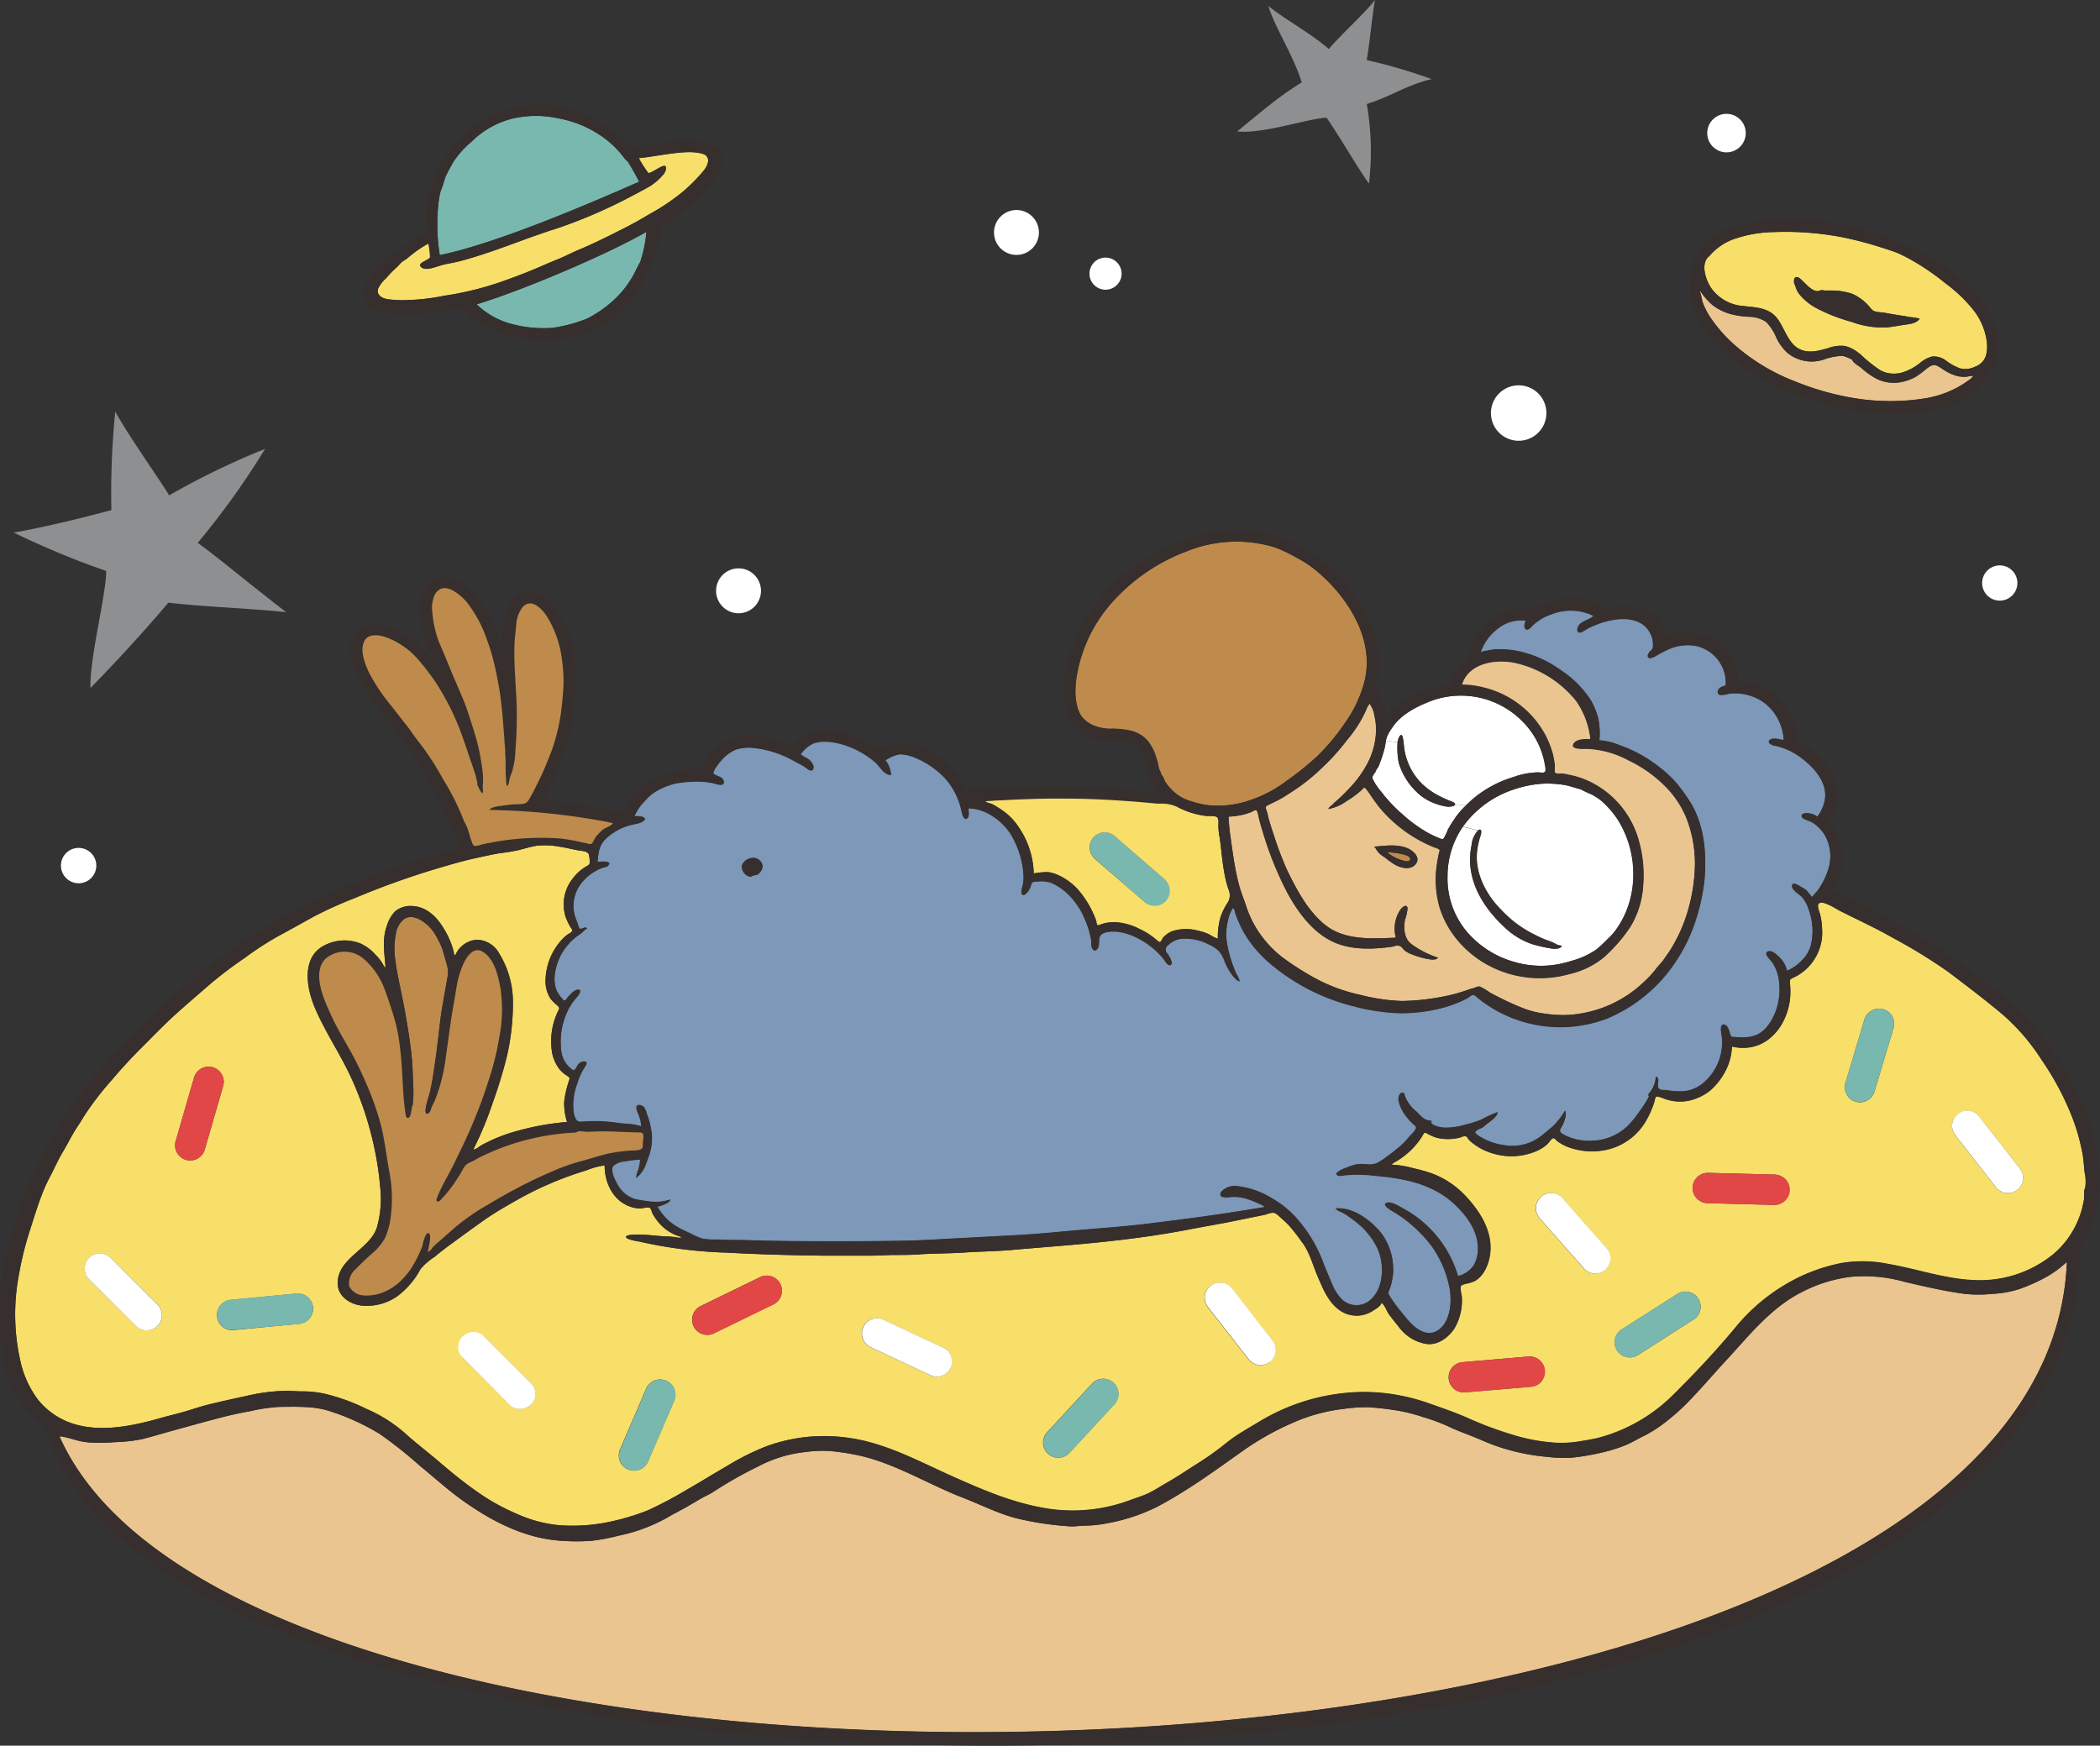 <svg xmlns="http://www.w3.org/2000/svg" viewBox="0 0 374.17 311.1"><rect x="0" y="0" width="374.17" height="311.1" fill="#333333" stroke="none"/><defs><style>.cls-1{fill:#eac590;}.cls-2{fill:#f8df6a;}.cls-3{fill:#fff;}.cls-4{fill:#79b8af;}.cls-5{fill:#e24747;}.cls-6{fill:#be8b4c;}.cls-7{fill:#8e8f90;}.cls-8{fill:#7d98b8;}.cls-9{fill:#372f2d;}</style></defs><title>dodo-07</title><g id="Layer_2" data-name="Layer 2"><g id="dodo"><path class="cls-1" d="M13.55,256.64a11.8,11.8,0,0,0,2.3.42,32.4,32.4,0,0,0,4.62-.05,28.3,28.3,0,0,0,4.76-.52c1.64-.39,3.26-.9,4.89-1.35,3.23-.89,6.47-1.8,9.73-2.64,1.56-.39,3.13-.73,4.7-1a30.19,30.19,0,0,1,5.33-.78c3,0,6.17-.18,9.07.83a41,41,0,0,1,8.71,4,77.63,77.63,0,0,1,7.19,5.71c2.46,2,4.8,4.14,7.38,6,5.34,3.85,11.4,7,18.07,7.34a36.28,36.28,0,0,0,5,0,33.55,33.55,0,0,0,4.86-.91,30,30,0,0,0,8.58-3.15c1.36-.82,2.79-1.49,4.15-2.3L125,267c.7-.39,1.46-.7,2.12-1.15a76.37,76.37,0,0,1,8.14-4.6,23.18,23.18,0,0,1,8.42-2.5,20.08,20.08,0,0,1,5-.08,44.64,44.64,0,0,1,4.85.82c6.37,1.55,12,5.09,18.05,7.43,3.14,1.21,6.14,2.77,9.42,3.63a55.15,55.15,0,0,0,9.58,1.46c.88.06,1.79-.1,2.7-.12a20.77,20.77,0,0,0,3.77-.38,33.45,33.45,0,0,0,8.84-2.84c5.5-2.84,10.51-6.54,15.53-10.09a49.08,49.08,0,0,1,8.52-4.84,31,31,0,0,1,9.41-2.65,29.55,29.55,0,0,1,4.31-.31,50.21,50.21,0,0,1,5,.55,28.87,28.87,0,0,1,4.83,1.19,34.11,34.11,0,0,1,4.59,1.69c1.43.71,3,1.25,4.45,1.84,1.28.51,2.53,1.1,3.84,1.56a37,37,0,0,0,9.08,2,25.32,25.32,0,0,0,4.77.15,40.92,40.92,0,0,0,4.54-.75,29.11,29.11,0,0,0,4.67-1.38c1.32-.52,2.5-1.28,3.77-1.88A24.34,24.34,0,0,0,297.3,253a36.11,36.11,0,0,0,3.71-3.39c2.24-2.31,4.31-4.75,6.49-7.11,4.08-4.4,7.86-9.28,13.3-12.11a26,26,0,0,1,8.92-2.84,26.36,26.36,0,0,1,9.55.87c3.54.83,7.13,1.67,10.75,2.16a23.59,23.59,0,0,0,5,0,18.23,18.23,0,0,0,4.76-.85,32,32,0,0,0,4.37-1.91,18.54,18.54,0,0,0,4.12-2.95c-4,101.67-322.83,109.33-357.66,31.17C10.5,255.75,12.93,256.48,13.55,256.64Z"/><path class="cls-2" d="M225.33,216.5c.18,0,.36-.1.55-.16a3.77,3.77,0,0,1,.94-.2c.5,0,.92.46,1.27.78.51.44,1,.9,1.48,1.37a32.68,32.68,0,0,1,2.36,3c1.41,1.77,2,4.2,2.89,6.26s1.79,4.35,3.65,5.79a5.22,5.22,0,0,0,5.79.49c.56-.34,1.71-.94,1.91-1.63.59.38.92,1.47,1.3,2,.6.85,1.29,1.66,1.93,2.48a7.55,7.55,0,0,0,4.76,2.84c2,.29,3.92-1.12,5-2.76a9.83,9.83,0,0,0,1.32-5.55c0-.44-.44-1.76-.09-2.1a3.18,3.18,0,0,1,1-.34,6.38,6.38,0,0,0,1.4-.46c1.64-.92,2.49-3,2.73-4.8.53-4.05-1.84-7.7-4.5-10.49a15.66,15.66,0,0,0-5.67-3.8,26.68,26.68,0,0,0-3.51-1,16.3,16.3,0,0,0-3.85-.63c.2-.35.69-.51,1-.72a14.93,14.93,0,0,0,1.41-1,13.4,13.4,0,0,0,2.78-3c.16-.24.29-.5.45-.74s.21-.34.59-.14a9,9,0,0,0,1.76.78,8.53,8.53,0,0,0,4.05,0c.38-.08.92-.42,1.24-.21s.28.38.41.52a6.23,6.23,0,0,0,.86.76,10.57,10.57,0,0,0,3.69,1.8,11.29,11.29,0,0,0,7.88-.64,6.87,6.87,0,0,0,1.51-1c.34-.28.65-.86,1-1.08s.57.23.89.48a8.19,8.19,0,0,0,1.81,1,12.18,12.18,0,0,0,7.64.35,10.88,10.88,0,0,0,6-4.44,16.21,16.21,0,0,0,1.84-4c0-.12.06-.3.11-.47s.1-.33.21-.38c.31-.16,1.35.36,1.67.44a7.93,7.93,0,0,0,4,.3,9.33,9.33,0,0,0,3.87-1.78,11.48,11.48,0,0,0,2.78-3.53,10,10,0,0,0,1.16-4.37c3.86.91,7.12-.83,9-4.2A11.41,11.41,0,0,0,319,177a13.86,13.86,0,0,0-.08-1.82c-.06-.71.12-.71.73-1a8.87,8.87,0,0,0,5-8.69,11.62,11.62,0,0,0-.36-2.57c-.12-.44-.51-1.32-.31-1.76.49-1,3.25.87,3.84,1.16,3.23,1.63,6.49,3.12,9.61,4.91a93.55,93.55,0,0,1,9.74,6c3.24,2.45,6.45,4.88,9.56,7.49a37.07,37.07,0,0,1,7,8.11,50.24,50.24,0,0,1,5.54,10.41,36,36,0,0,1,1.81,6.52c.18,1,.22,2.08.34,3.11a7.88,7.88,0,0,1,.11,2.86c-.26.13-.17,1.72-.21,2a16.41,16.41,0,0,1-1,3.59,16,16,0,0,1-4.37,6.09,20.66,20.66,0,0,1-14.19,4.7c-5.18-.19-10.2-2-15.27-2.87a22.84,22.84,0,0,0-8.2-.2,31.47,31.47,0,0,0-7.22,2.3,33.7,33.7,0,0,0-11.91,9.28c-3.5,4.2-7.26,8.21-11.15,12.05a29.64,29.64,0,0,1-13.11,7.52c-1.14.3-2.42.48-3.59.68a19.43,19.43,0,0,1-4,.23,32.36,32.36,0,0,1-7.93-1.47,63.33,63.33,0,0,1-7.65-2.85c-2.38-1.07-4.8-1.88-7.25-2.75a36.08,36.08,0,0,0-7.39-1.73,32.61,32.61,0,0,0-8.08,0,36.4,36.4,0,0,0-14.19,4.77c-1.08.65-2.17,1.28-3.24,1.94a27.73,27.73,0,0,0-3.23,2.24,52.36,52.36,0,0,1-5.42,3.82c-1.77,1.14-3.48,2.29-5.34,3.33-1,.58-2,1.24-3.08,1.74s-2.34.87-3.49,1.31a29.29,29.29,0,0,1-15.85,1.11c-5.13-1-9.89-3-14.66-5.12-5-2.19-9.77-4.79-15-6.29A31,31,0,0,0,144,256.06a30.5,30.5,0,0,0-7.27,1.62,44.32,44.32,0,0,0-7.07,3.51c-2.43,1.4-4.81,2.88-7.24,4.27a72.37,72.37,0,0,1-7,3.71,42.39,42.39,0,0,1-7.3,2.14,32,32,0,0,1-8.29.52A23.55,23.55,0,0,1,92,269.75a37.39,37.39,0,0,1-7.19-4.05c-2.31-1.62-4.49-3.41-6.64-5.25s-4.13-3.31-6.07-5.09a26.23,26.23,0,0,0-6.88-4.31,34.86,34.86,0,0,0-7.26-2.64,18.2,18.2,0,0,0-3.82-.45c-.55,0-1.1,0-1.66-.05-.38,0-.72-.06-1.09-.06a33.92,33.92,0,0,0-6.81.77c-2.54.57-5.07,1.1-7.59,1.73-1.36.34-2.67.8-4,1.19s-2.63.69-3.93,1.05c-5.14,1.47-11,2.81-16.24,1.07a13.22,13.22,0,0,1-6-4.15,17.81,17.81,0,0,1-3.16-6.82,37.76,37.76,0,0,1-.27-15.63,58.07,58.07,0,0,1,2-8c.79-2.46,1.53-4.93,2.54-7.32.5-1.19,1.15-2.31,1.71-3.47s1.07-2.19,1.7-3.23,1.16-2.12,1.78-3.17S14.35,200,14.92,199a53.28,53.28,0,0,1,5-6.53c1.69-2,3.53-4,5.38-5.84s3.92-4,6-5.88,4.1-3.59,6.15-5.38a73.85,73.85,0,0,1,6.19-4.68,56.06,56.06,0,0,1,5.92-3.85c2.14-1.15,4.26-2.34,6.39-3.52a72.55,72.55,0,0,1,7.31-3.29,143.91,143.91,0,0,1,14.29-5.15c2.45-.73,4.92-1.46,7.42-2,1.33-.28,2.65-.59,4-.82a34.1,34.1,0,0,0,3.48-.57c1.06-.28,2.08-.58,3.17-.77a14.07,14.07,0,0,1,4,.16c1.14.16,2.25.45,3.37.66.51.09,1.68.12,1.9.68a4.61,4.61,0,0,1,.18,1.18c.06.61-.1.73-.6,1a8.11,8.11,0,0,0-2.47,2.23,7.39,7.39,0,0,0-1.14,7,16,16,0,0,0,.69,1.45c.13.21.48.58.39.84s-.72.55-.92.7a8.35,8.35,0,0,0-1.3,1.29,11.06,11.06,0,0,0-2.52,6.85,5.72,5.72,0,0,0,.89,3.22,7.34,7.34,0,0,0,1.11,1.12c.49.46.54.45.24,1.08a12.39,12.39,0,0,0-1.06,7.48,7,7,0,0,0,1.34,2.93,5.77,5.77,0,0,0,1.39,1.17c.49.35.4.43.22,1a18.13,18.13,0,0,0-.8,3.5,10.73,10.73,0,0,0,.5,3.69,47.8,47.8,0,0,0-9.72,1.84,28.18,28.18,0,0,0-3.93,1.5c-.54.26-1.08.52-1.6.8-.35.2-1,.8-1.45.77a61.31,61.31,0,0,0,3.43-8.25,83.55,83.55,0,0,0,2.55-8.34,41.87,41.87,0,0,0,1.08-9.91,16.56,16.56,0,0,0-2.8-9A4.69,4.69,0,0,0,85,167.47a4.5,4.5,0,0,0-3.89,2.8c-.24-.09-.26-.65-.32-.85a13,13,0,0,0-.4-1.25,15.24,15.24,0,0,0-1.32-2.69c-1.18-2-3-3.83-5.43-4a4.39,4.39,0,0,0-3.25.94A6.32,6.32,0,0,0,68.93,165c-.9,2.49-.41,4.88-.24,7.43-.29-.15-.47-.63-.65-.9a8.42,8.42,0,0,0-1.1-1.35,8.06,8.06,0,0,0-2.64-2,7.68,7.68,0,0,0-6.23.17c-4.42,2-3.52,7.55-2,11.18,1.75,4.13,4.27,7.87,6.21,11.91a59.11,59.11,0,0,1,4.31,12.64,56.41,56.41,0,0,1,1.16,7.55,19,19,0,0,1-.56,7c-1.19,4.09-7.38,5.62-7,10.42.17,2.11,2.32,3.41,4.23,3.62a9.5,9.5,0,0,0,6.31-1.62,14.56,14.56,0,0,0,4.2-4.89A11.25,11.25,0,0,1,77.42,224c.86-.73,1.79-1.45,2.7-2.12,1.94-1.41,3.86-2.82,5.81-4.21s3.76-2.43,5.72-3.55a60.93,60.93,0,0,1,12.85-5.55,12.81,12.81,0,0,1,3.23-.88c0,3.82,2.22,7.42,6.27,7.69.4,0,1.1-.24,1.57-.18a.49.49,0,0,1,.34.17,6.85,6.85,0,0,1,.34.87,10.12,10.12,0,0,0,.75,1.17,8,8,0,0,0,4.48,3.05c-.28.25-.89.07-1.21,0-.67-.07-1.34-.1-2-.13-1.34-.08-2.67-.27-4-.3-.34,0-2.72-.1-2.73.39s2,.77,2.26.82a81.41,81.41,0,0,0,15.79,2c5.66.31,11.34.47,17,.53l8.62,0c1.44,0,2.86-.12,4.28-.12s2.67,0,4-.08c2.76-.22,5.55-.16,8.31-.35s5.5-.21,8.25-.44c5.35-.48,10.71-.85,16.06-1.41s10.38-1.23,15.53-2.22c2.58-.5,5.17-.93,7.74-1.44l4-.82C224.06,216.78,224.7,216.66,225.33,216.5Zm134.1-4.45a2.7,2.7,0,0,0,.47-3.79L352.65,199a2.7,2.7,0,0,0-4.26,3.33l7.25,9.28A2.7,2.7,0,0,0,359.43,212.05Zm-22.05-28.83a2.72,2.72,0,0,0-.23-2.1,2.68,2.68,0,0,0-1.58-1.26,2.71,2.71,0,0,0-3.37,1.81L328.81,193A2.7,2.7,0,0,0,334,194.5ZM318.77,212.1a2.71,2.71,0,0,0-2.64-2.78l-11.77-.3a2.7,2.7,0,0,0-.14,5.4l11.77.31a2.7,2.7,0,0,0,2.78-2.63Zm-17,23.05a2.7,2.7,0,1,0-2.91-4.55l-9.92,6.34a2.66,2.66,0,0,0-1.2,1.74,2.71,2.71,0,0,0,4.11,2.81ZM286,226.28a2.7,2.7,0,0,0,.25-3.81l-7.79-8.84a2.71,2.71,0,1,0-4.06,3.58l7.79,8.83a2.7,2.7,0,0,0,1.9.92A2.65,2.65,0,0,0,286,226.28Zm-11.35,19.87a2.74,2.74,0,0,0,.59-1.94,2.71,2.71,0,0,0-2.93-2.46l-11.73,1a2.7,2.7,0,1,0,.46,5.39l11.74-1A2.73,2.73,0,0,0,274.69,246.15Zm-48.41-3.46a2.69,2.69,0,0,0,.47-3.79l-7.25-9.28a2.74,2.74,0,0,0-1.85-1,2.7,2.7,0,0,0-2.41,4.35l7.25,9.29A2.7,2.7,0,0,0,226.28,242.69Zm-27.68,7.56a2.7,2.7,0,0,0-4-3.66l-8,8.66a2.7,2.7,0,1,0,4,3.66Zm-29.22-6.46a2.7,2.7,0,0,0-1.29-3.6l-10.65-5a2.7,2.7,0,1,0-2.31,4.89l10.65,5a2.68,2.68,0,0,0,2.11.09A2.71,2.71,0,0,0,169.38,243.79Zm-31.55-11.33a2.7,2.7,0,0,0-2.37-4.86l-10.59,5.16a2.7,2.7,0,0,0,2.37,4.86Zm-17.67,17.16a2.7,2.7,0,0,0-5-2.13l-4.65,10.82a2.7,2.7,0,1,0,5,2.13Zm-25.54.68a2.7,2.7,0,0,0,0-3.82l-8.36-8.29A2.7,2.7,0,0,0,82.43,242l8.37,8.29a2.65,2.65,0,0,0,2,.78A2.69,2.69,0,0,0,94.62,250.3ZM55.19,234.92a2.7,2.7,0,0,0-2.37-4.38L41.1,231.66a2.7,2.7,0,1,0,.51,5.38l11.73-1.12A2.67,2.67,0,0,0,55.19,234.92ZM39.76,193.55a2.7,2.7,0,0,0-1.84-3.35,2.71,2.71,0,0,0-3.35,1.85L31.3,203.36a2.7,2.7,0,1,0,5.19,1.5ZM28.07,236.3a2.7,2.7,0,0,0,0-3.82l-8.36-8.29A2.7,2.7,0,0,0,15.88,228l8.37,8.29a2.7,2.7,0,0,0,3.82,0Z"/><path class="cls-3" d="M359.9,208.26a2.7,2.7,0,0,1-4.26,3.32l-7.25-9.28a2.7,2.7,0,0,1,4.26-3.33Z"/><path class="cls-3" d="M356.31,100.76a3.14,3.14,0,1,1-3.14,3.14A3.15,3.15,0,0,1,356.31,100.76Z"/><path class="cls-4" d="M337.15,181.12a2.72,2.72,0,0,1,.23,2.1L334,194.5a2.7,2.7,0,0,1-5.18-1.55l3.39-11.28a2.71,2.71,0,0,1,3.37-1.81A2.68,2.68,0,0,1,337.15,181.12Z"/><path class="cls-2" d="M320.22,51.85A5.78,5.78,0,0,0,321.1,53a10.27,10.27,0,0,0,2.53,1.91,31.55,31.55,0,0,0,6.3,2.46,16.38,16.38,0,0,0,5.91,1c1.1-.08,2.21-.29,3.3-.46s2.21-.2,2.91-1.1a6.4,6.4,0,0,0-1.64-.28c-.49-.08-1-.2-1.48-.26-1.2-.17-2.39-.41-3.6-.6a4.69,4.69,0,0,1-1.45-.24c-.46-.23-.72-.73-1.07-1.08a8.48,8.48,0,0,0-2.82-2,11.6,11.6,0,0,0-3.3-.57c-.53,0-1.06,0-1.58,0a4.33,4.33,0,0,0-.5-.08c-.25,0-.46.16-.7.18-1,.06-2-1.13-2.64-1.73-.27-.25-.65-.68-1-.75-.71-.14-.64.63-.6,1.09C319.9,50.93,320,51.42,320.22,51.85ZM316,41.36a53.51,53.51,0,0,1,12.31.93,63.55,63.55,0,0,1,6.77,1.77c.95.3,1.9.6,2.83.95a26.22,26.22,0,0,1,2.9,1.46,43.26,43.26,0,0,1,5.8,4,26.58,26.58,0,0,1,5,4.77,11.52,11.52,0,0,1,2.33,5.24,6.6,6.6,0,0,1-.09,2.9,3.14,3.14,0,0,1-2,2,3.89,3.89,0,0,1-2.64.26,9.45,9.45,0,0,1-2.5-1.39,3.56,3.56,0,0,0-2.45-.71,5.46,5.46,0,0,0-2.13,1.12,9.5,9.5,0,0,1-3.38,1.78,5.78,5.78,0,0,1-1.78.13,4.76,4.76,0,0,1-2-.62,24.58,24.58,0,0,1-3.51-2.83l-.39-.29a6.23,6.23,0,0,0-2.36-1.17,6.3,6.3,0,0,0-2.94.37c-1.79.51-3.73,1.08-5.47,0s-2.38-3.59-3.61-5.24c-1.51-2-3.87-2-6.15-2.26a7.67,7.67,0,0,1-5.69-3.26c-.93-1.43-1.94-4.39-.26-5.65a10.18,10.18,0,0,1,4.88-3.19A22.68,22.68,0,0,1,316,41.36Z"/><path class="cls-5" d="M316.13,209.32a2.71,2.71,0,1,1-.14,5.41l-11.77-.31a2.7,2.7,0,0,1,.14-5.4Z"/><path class="cls-3" d="M307.62,20.29a3.43,3.43,0,1,1-3.43,3.44A3.43,3.43,0,0,1,307.62,20.29Z"/><path class="cls-1" d="M303.42,54a8.56,8.56,0,0,1-.31-1.33,4.32,4.32,0,0,1-.24-.94,11.66,11.66,0,0,0,2.18,2.57,9.48,9.48,0,0,0,3.12,1.62,15.64,15.64,0,0,0,3.4.53,5.77,5.77,0,0,1,3.09.9,8.93,8.93,0,0,1,1.88,2.92,9.31,9.31,0,0,0,1.9,2.59,6.86,6.86,0,0,0,6.42,1.25,10.65,10.65,0,0,1,3.46-.69,7.42,7.42,0,0,1,1.72.71s0,0,0,0c.1.54,1.16,1.06,1.56,1.41a14.13,14.13,0,0,0,2.46,1.8c.22.12.43.23.65.33a7,7,0,0,0,4.63.28,8.38,8.38,0,0,0,2-.8,17.72,17.72,0,0,0,1.9-1.42,7.49,7.49,0,0,1,.65-.45c1-.6,1.67.2,2.51.67a8,8,0,0,0,2.47,1.1,7.34,7.34,0,0,0,1.15.11c.5,0,1-.18,1.45-.17l.09-.1c0,.47-1,1-1.3,1.23a16.19,16.19,0,0,1-2.53,1.44,18.6,18.6,0,0,1-5.17,1.5A39.5,39.5,0,0,1,330.68,71a48.55,48.55,0,0,1-10.76-3A35.67,35.67,0,0,1,309,61.42a26.37,26.37,0,0,1-4.32-4.94A14.13,14.13,0,0,1,303.42,54Z"/><path class="cls-4" d="M302.58,231.42a2.7,2.7,0,0,1-.83,3.73l-9.92,6.34a2.71,2.71,0,0,1-4.11-2.81,2.66,2.66,0,0,1,1.2-1.74l9.92-6.34A2.7,2.7,0,0,1,302.58,231.42Z"/><path class="cls-3" d="M261,146.84a18.1,18.1,0,0,1,8.89-6.2,19.48,19.48,0,0,1,5.61-1,22.83,22.83,0,0,1,3.09.23c1.05.17,2,.55,3.06.81a16.84,16.84,0,0,0,1.87.88,10.49,10.49,0,0,1,1.89,1.25,16.58,16.58,0,0,1,3,3.56,18.26,18.26,0,0,1,2.59,9.41,17.58,17.58,0,0,1-.82,5.39,16.17,16.17,0,0,1-2.25,4.49,10.89,10.89,0,0,1-1.54,1.72,21.67,21.67,0,0,1-2,1.85,14.33,14.33,0,0,1-4.37,2,19.39,19.39,0,0,1-2.18.56l-.51-2.71a1.24,1.24,0,0,0,.88-.43,1.56,1.56,0,0,0-.72-.2,11.13,11.13,0,0,0-2.3-1,29.84,29.84,0,0,1-2.73-1.32,20.16,20.16,0,0,1-5.11-4c-2.61-2.72-4.67-6.65-4.2-10.5a13.24,13.24,0,0,1,.58-2.64c.21-.59.32-1.54-.42-1l-2.72-.71C260.77,147.16,260.89,147,261,146.84Z"/><path class="cls-3" d="M286.29,222.47a2.7,2.7,0,0,1-.25,3.81,2.65,2.65,0,0,1-1.91.68,2.7,2.7,0,0,1-1.9-.92l-7.79-8.83a2.71,2.71,0,1,1,4.06-3.58Z"/><path class="cls-3" d="M257.92,156.11a15.55,15.55,0,0,1,2.73-8.78l2.72.71-.17.15a4.32,4.32,0,0,0-1,2.44,13,13,0,0,0-.23,3.58c.35,4.26,2.84,7.95,5.86,10.81a13.18,13.18,0,0,0,5.28,3.28,25.39,25.39,0,0,0,3,.69,4.53,4.53,0,0,0,1.35.08l.51,2.71a16.88,16.88,0,0,1-8.22-.38,17.23,17.23,0,0,1-8.43-5.43A14.81,14.81,0,0,1,257.92,156.11Z"/><path class="cls-5" d="M275.28,244.21a2.7,2.7,0,0,1-2.46,2.93l-11.74,1a2.7,2.7,0,1,1-.46-5.39l11.73-1A2.71,2.71,0,0,1,275.28,244.21Z"/><path class="cls-3" d="M270.59,68.67a4.94,4.94,0,1,1-4.94,4.94A4.94,4.94,0,0,1,270.59,68.67Z"/><path class="cls-6" d="M249.43,153.17a6.56,6.56,0,0,1-2.27-1.3c.47,0,4.66.32,4.05,1.41C251,153.76,249.73,153.3,249.43,153.17Z"/><path class="cls-7" d="M243.52,10.71a95.59,95.59,0,0,1,11.57,3.39c-4.37,1-7.21,3.08-11.56,4.44a49.3,49.3,0,0,1,.39,14.17c-1.76-2.37-4.94-7.92-7.55-11.73-3.08.07-11.29,2.94-15.93,2.44,4.79-3.92,7.39-6.19,11.5-8.74C230.42,9.78,227,4.61,226,1.07c3,2.43,7.61,4.9,10.76,7.66,2.07-2.45,6.44-6.4,8.22-8.73C244.35,3.94,244,8,243.52,10.71Z"/><path class="cls-3" d="M246.93,132l2.11.29a14.11,14.11,0,0,0,.21,3.68,12,12,0,0,0,3.9,5.83,9.3,9.3,0,0,0,3.15,1.6,7.42,7.42,0,0,0,1.68.37c.22,0,1.08,0,1.28-.36h2.07a13.38,13.38,0,0,0-2.24,2.62A18.56,18.56,0,0,0,258,147.8a9.9,9.9,0,0,1-.73,1.54c-.25.35-.49.17-.89,0a18.46,18.46,0,0,1-2.24-1.08,25.93,25.93,0,0,1-4.24-3.13,26.21,26.21,0,0,1-3.77-4,10.79,10.79,0,0,1-1.52-2.24c-.28-.82.55-1.07.63-1.79.37-.21.58-1.08.72-1.44.27-.69.48-1.43.68-2.14C246.78,133,246.84,132.48,246.93,132Z"/><path class="cls-8" d="M248.18,227.63a.34.34,0,0,1,0,.1c0,.18-.07.35-.11.53,0-.18.07-.35.1-.53C248.17,227.7,248.17,227.66,248.18,227.63Z"/><path class="cls-8" d="M247.6,229.78a7.05,7.05,0,0,0,.34-1A5.22,5.22,0,0,1,247.6,229.78Z"/><path class="cls-3" d="M249,132.28l-2.11-.29.12-.49a7.06,7.06,0,0,1,1-1.81c1.55-2.44,4.76-4,7.41-4.94a15.4,15.4,0,0,1,16,4,14.2,14.2,0,0,1,3.8,7.42c.05.27.27,1.19,0,1.41s-.92.06-1.2.06a13.85,13.85,0,0,0-4.33.82,20.17,20.17,0,0,0-7.54,4.14l-.85.8h-2.07a.28.28,0,0,0,0-.13c0-.27-.85-.51-1.06-.61-.61-.26-1.22-.53-1.8-.84a12.39,12.39,0,0,1-3.15-2.27,11,11,0,0,1-3.07-6.44,15.75,15.75,0,0,0-.22-1.68c-.18-.67-.43-.51-.69,0A3.3,3.3,0,0,0,249,132.28Z"/><path class="cls-8" d="M246.61,220.33a7.83,7.83,0,0,1,.47.79C246.93,220.85,246.78,220.58,246.61,220.33Z"/><path class="cls-8" d="M245.79,219.24a8.87,8.87,0,0,1,.82,1.09,8.94,8.94,0,0,0-.83-1.09c-.11-.12-.22-.25-.34-.37A4.12,4.12,0,0,1,245.79,219.24Z"/><path class="cls-8" d="M245.07,218.5a3.23,3.23,0,0,1,.37.37Z"/><path class="cls-8" d="M237.19,228.19c.11.26.21.52.32.77l-.33-.77c-.23-.56-.47-1.11-.7-1.67C236.72,227.08,237,227.63,237.19,228.19Z"/><path class="cls-3" d="M226.75,238.9a2.7,2.7,0,0,1-4.26,3.33l-7.25-9.29a2.7,2.7,0,0,1,2.41-4.35,2.74,2.74,0,0,1,1.85,1Z"/><path class="cls-1" d="M246.53,152.66c.64.46,1.27,1,1.94,1.39,1.07.64,2.88,1.12,3.8-.09s-.58-2.46-1.65-2.86c-1.88-.7-3.88-.36-5.82-.21l.26.2A3.7,3.7,0,0,0,246.53,152.66Zm-23.74-7.89c.23-.08.78-.44,1-.41s.4.91.47,1.22c.18.86.43,1.69.69,2.52A60.22,60.22,0,0,0,229.32,159c1.8,3.33,4.22,6.71,7.6,8.54,3,1.64,6.68,1.69,10,1.32a13.49,13.49,0,0,0,1.44-.21,1.38,1.38,0,0,1,1.19,0c.29.19.51.56.78.78a4.47,4.47,0,0,0,1.14.61,13.94,13.94,0,0,0,2.76.83c.51.11,1.63.31,2-.19a17.15,17.15,0,0,1-4.51-2.25c-1.52-1-1.65-2.78-1.4-4.46a8.36,8.36,0,0,0,.47-2.1c-.13-.91-.95-.18-1.27.24a6.15,6.15,0,0,0-.82,5c-4.1.16-8.94.52-12.41-2.14-3.19-2.45-5.27-6.42-7-10a58,58,0,0,1-2.32-6.13c-.31-.91-.61-1.83-.87-2.75-.12-.43-.21-.85-.31-1.29-.07-.24-.33-.76-.25-1s.76-.49,1-.61c.41-.21.84-.41,1.26-.63.91-.47,1.77-1.07,2.64-1.62a34.63,34.63,0,0,0,5-4,39.77,39.77,0,0,0,4.68-5.2,21.1,21.1,0,0,0,3.56-5.86c.15-.1.2-.37.27-.52a4.39,4.39,0,0,1,.91,2.18,10.07,10.07,0,0,1,.29,3,13.38,13.38,0,0,1-1.36,5.23,19.48,19.48,0,0,1-3.34,4.7c-.61.64-1.2,1.26-1.85,1.86-.35.32-.74.62-1.1,1s-.75.54-.83.86a7.58,7.58,0,0,0,3.13-1.32,19.89,19.89,0,0,0,2.5-1.78c.13-.09.69-.72.81-.72s.64.72.76.89c.64.95,1.29,1.89,2,2.77a24.78,24.78,0,0,0,9.66,7,2.86,2.86,0,0,1,.84.35c.26.23.08.26,0,.68a26.2,26.2,0,0,0-.52,3.31,18.26,18.26,0,0,0,.61,6.28,17,17,0,0,0,3.29,6,18.47,18.47,0,0,0,5.48,4.42,19.4,19.4,0,0,0,14.29,1.57,15,15,0,0,0,6.23-3,28.44,28.44,0,0,0,4.7-5.4,15.84,15.84,0,0,0,2.27-7.16,22.61,22.61,0,0,0-.72-8.06,16.53,16.53,0,0,0-8.38-10.46,14.38,14.38,0,0,0-3.6-1.31c-.55-.12-1.1-.26-1.66-.33-.3,0-1.1.11-1.3-.15s0-1.11-.08-1.45c-.06-.59-.19-1.19-.31-1.78a16.61,16.61,0,0,0-1.38-3.52,17,17,0,0,0-11.25-8.5,15.1,15.1,0,0,0-3.6-.44c1.23-4.09,6.46-4.73,10-3.81a19.35,19.35,0,0,1,10.4,6.69,14.66,14.66,0,0,1,2.53,6.82c-.9,0-2.57-.09-3.06.88s2,.81,2.52.81a17.16,17.16,0,0,1,7.36,2.07,23.34,23.34,0,0,1,6.6,4.71,17,17,0,0,1,3.84,6A22.51,22.51,0,0,1,302,153.9a31.2,31.2,0,0,1-1.22,8.26,27.94,27.94,0,0,1-3.25,7.27c-.38.57-.79,1.12-1.17,1.68s-.93,1-1.34,1.61A17.79,17.79,0,0,1,293,174.9a21.29,21.29,0,0,1-14.24,6,24.14,24.14,0,0,1-4.15-.35,15.6,15.6,0,0,1-3.78-1.1c-1.25-.5-2.47-1.07-3.67-1.68-.58-.3-1.17-.59-1.75-.92a10.34,10.34,0,0,0-1.67-1c-.46-.15-.79.15-1.21.25s-.73.21-1.12.35a30.38,30.38,0,0,1-3.26.94,41.52,41.52,0,0,1-8.38,1,34.08,34.08,0,0,1-7.38-1.09,30.26,30.26,0,0,1-7.44-2.64,50,50,0,0,1-6.48-4.07,19.49,19.49,0,0,1-4.92-5.66,18.82,18.82,0,0,1-1.58-3.66c-.46-1.34-1-2.63-1.32-4-.64-2.54-1-5.22-1.36-7.81a36.82,36.82,0,0,1-.39-3.93,13,13,0,0,0,2.91-.43C222.12,145,222.45,144.88,222.79,144.77Z"/><path class="cls-6" d="M211.36,98.29a23.55,23.55,0,0,1,15.79-.75,25,25,0,0,1,3.66,1.73,20.48,20.48,0,0,1,3.19,2,29,29,0,0,1,5.25,5.37c3.25,4.35,5.26,9.64,3.81,15.08a22.9,22.9,0,0,1-3.37,7.07,38.66,38.66,0,0,1-5,6,53.69,53.69,0,0,1-5.4,4.34,22.51,22.51,0,0,1-6.45,3.44,17.41,17.41,0,0,1-7.61.92,18.11,18.11,0,0,1-3.62-.91,7.12,7.12,0,0,1-2.79-1.82,7.67,7.67,0,0,1-1.18-1.43c-.18-.31-.42-1.08-.72-1.28,0-.45-.37-.88-.45-1.33a11.39,11.39,0,0,0-.5-1.93,8.34,8.34,0,0,0-1.5-2.84c-1.65-1.81-3.76-2-6.06-2.12a8,8,0,0,1-3.53-.56,5.1,5.1,0,0,1-2.36-1.94c-1-1.85-1-4.34-.72-6.39a26.18,26.18,0,0,1,6.51-13.76A33.5,33.5,0,0,1,211.36,98.29Z"/><path class="cls-4" d="M207.51,156.72A2.7,2.7,0,1,1,204,160.8l-8.88-7.73a2.71,2.71,0,0,1-.26-3.82,2.65,2.65,0,0,1,1.8-.91,2.7,2.7,0,0,1,2,.65Z"/><path class="cls-4" d="M198.44,246.43a2.71,2.71,0,0,1,.16,3.82l-8,8.66a2.7,2.7,0,1,1-4-3.66l8-8.66A2.7,2.7,0,0,1,198.44,246.43Z"/><path class="cls-3" d="M197,45.91a2.86,2.86,0,1,1-2.88,2.86A2.85,2.85,0,0,1,197,45.91Z"/><path class="cls-2" d="M209.57,143.69a14.67,14.67,0,0,0,5.25,1.71c.52.07,1.8-.11,2.12.33a1.76,1.76,0,0,1,.15,1c0,.2,0,.39,0,.52a9.37,9.37,0,0,0,.11,1.3c0,.14,0,.29.07.43.34,2.13.45,4.28.85,6.4a19.6,19.6,0,0,0,.77,3.13,2.46,2.46,0,0,1-.22,2.46,10.84,10.84,0,0,0-1.23,2.57,12.91,12.91,0,0,0-.45,3.76,7.58,7.58,0,0,1-1.45-.73,8.32,8.32,0,0,0-2-.69,8.07,8.07,0,0,0-4.67.07,4.29,4.29,0,0,0-1.59,1.1c-.14.15-.38.71-.54.8s-.36-.08-.58-.27a13,13,0,0,0-3.07-2,10.78,10.78,0,0,0-4.06-1.21,7.84,7.84,0,0,0-2.22.16c-.31.08-.59.2-.89.29s-.27.13-.41,0a.4.4,0,0,1-.07-.13,1.89,1.89,0,0,1-.09-.34,1.24,1.24,0,0,1,0-.16,17.36,17.36,0,0,0-3.21-5.58,10.78,10.78,0,0,0-3.54-2.63,6.24,6.24,0,0,0-1.89-.56,13.36,13.36,0,0,0-2.52.24,15.34,15.34,0,0,0-2.62-8.16,10.78,10.78,0,0,0-3-3.1,16.18,16.18,0,0,0-1.77-1.09c-.35-.17-1-.22-1.29-.55,4.67-.22,9.35-.49,14-.44,4.48,0,8.93.24,13.39.6,1.17.1,2.34.22,3.51.31A7.33,7.33,0,0,1,209.57,143.69Zm-1.79,16.85a2.71,2.71,0,0,0-.27-3.82L198.63,149a2.7,2.7,0,0,0-2-.65,2.65,2.65,0,0,0-1.8.91,2.71,2.71,0,0,0,.26,3.82L204,160.8A2.72,2.72,0,0,0,207.78,160.54Z"/><path class="cls-3" d="M181.11,37.43a4,4,0,1,1-4,4A4,4,0,0,1,181.11,37.43Z"/><path class="cls-3" d="M165.78,245.08l-10.65-5a2.7,2.7,0,1,1,2.31-4.89l10.65,5a2.7,2.7,0,1,1-2.31,4.89Z"/><path class="cls-5" d="M139.07,228.84a2.71,2.71,0,0,1-1.24,3.62l-10.59,5.16a2.7,2.7,0,1,1-2.37-4.86l10.59-5.16A2.69,2.69,0,0,1,139.07,228.84Z"/><path class="cls-8" d="M134.83,153a1.63,1.63,0,0,1,.51.34A1.75,1.75,0,0,0,134.83,153Z"/><path class="cls-3" d="M131.59,101.29a4,4,0,1,1-4,4A4,4,0,0,1,131.59,101.29Z"/><path class="cls-4" d="M120.16,249.62l-4.65,10.82a2.7,2.7,0,1,1-5-2.13l4.65-10.82a2.7,2.7,0,1,1,5,2.13Z"/><path class="cls-8" d="M222.53,213.72a13,13,0,0,1,1.69.68,5.58,5.58,0,0,1,1.26.67c-7.3,1.25-14.67,2.24-22,3.11-3.68.43-7.37.68-11.05,1s-7.49.72-11.25.92l-11.13.59c-3.21.17-6.45.38-9.67.42q-11.48.18-23,0c-2-.05-4.1-.12-6.16-.15-1.06,0-2.12,0-3.18-.08a15.59,15.59,0,0,1-2.82-.14,10.52,10.52,0,0,1-2-.86c-.78-.39-1.59-.7-2.34-1.15a9.51,9.51,0,0,1-3.73-3.74c.43,0,2.35-.62,2.29-1.24a8,8,0,0,1-3.84.32c-.6-.06-1.18-.16-1.73-.25a5.18,5.18,0,0,1-3.79-2.7c-.44-.74-1.53-2.79-.62-3.48a3.7,3.7,0,0,1,2-.71,19.84,19.84,0,0,1,2.67-.31,9.3,9.3,0,0,1-.33,1.81,5,5,0,0,0-.39,1.46,5.5,5.5,0,0,0,1.49-1.9c.31-.74.58-1.52.84-2.28a9.37,9.37,0,0,0,.21-4.9,12.58,12.58,0,0,0-.59-2.1c-.24-.66-.38-1.53-1.15-1.75-1-.29-.79.6-.56,1.19a7.05,7.05,0,0,1,.68,2.57,11.49,11.49,0,0,0-3-.49c-1.11-.09-2.21-.3-3.34-.36a22.73,22.73,0,0,0-3.87,0c-.46,0-1,.13-1.36-.25a3,3,0,0,1-.49-1.2,10.67,10.67,0,0,1,.6-5.29A11.29,11.29,0,0,1,104.3,190c.27-.41.39-.82-.27-.84a1.39,1.39,0,0,0-1.08.65c-.15.2-.4.82-.65.9s-.74-.42-.93-.59a4.68,4.68,0,0,1-1.37-2.84,12.85,12.85,0,0,1,.86-6.49,10.14,10.14,0,0,1,2-3.16c.38-.45,1-1.52-.19-1.19a2.66,2.66,0,0,0-1,.76c-.14.14-.3.28-.44.43s-.36.55-.55.65-.41-.15-.61-.42a5.75,5.75,0,0,1-.91-1.39c-.88-2.14,0-5.09,1.17-6.95a11,11,0,0,1,2-2.29c.39-.34.85-.61,1.25-.93.19-.14.79-.81,1-.79-.21-.62-1,.33-1.37-.11a9.56,9.56,0,0,1-.34-1,9.15,9.15,0,0,1-.52-1.47,6.55,6.55,0,0,1,1.38-5.72,8.28,8.28,0,0,1,2.29-1.92,6.22,6.22,0,0,1,1.38-.65c.27-.09.7-.1.92-.33,1-1-1.46-.76-1.85-.69.15-1.57.21-2.82,1.33-4a10.07,10.07,0,0,1,4.12-2.43c.8-.28,2.09-.33,2.76-.88.89-.74-1.22-.88-1.66-.78a8.62,8.62,0,0,1,1.85-2.73,8.32,8.32,0,0,1,2.45-2,13,13,0,0,1,3-1.14,22.81,22.81,0,0,1,3.68-.35,12.78,12.78,0,0,1,3.42.38c.48.12,1.63.53,1.53-.36s-1.17-.87-1.71-1.33c-.12-.1-.16-.13-.16-.18s0-.11.07-.26a3.72,3.72,0,0,1,.39-.74,10,10,0,0,1,1-1.3,7,7,0,0,1,2.61-1.93,8.23,8.23,0,0,1,3.53-.23,18.52,18.52,0,0,1,6.74,2.25c.56.3,1.13.6,1.68.91.37.21.9.73,1.31.81s.62-.34.52-.76a2.42,2.42,0,0,0-1-1.29c-.33-.25-.77-.37-1.07-.65s-.22-.22.07-.53a5.62,5.62,0,0,1,2-1.58c2.25-.82,5.41.08,7.47,1.05a16.51,16.51,0,0,1,3.47,2.25c.86.74,1.62,2.3,2.88,2.33a4.38,4.38,0,0,0-1-2.61,6.17,6.17,0,0,1,2.61-1.09,7,7,0,0,1,2.73.63,15.07,15.07,0,0,1,5.6,4,12.77,12.77,0,0,1,2.64,5.57c.09.37.36,1.66,1,1.21.45-.31.22-1.32.22-1.77,3,0,5.92,2.13,7.49,4.53a16,16,0,0,1,2.33,7.52,6.66,6.66,0,0,1-.19,1.83,3.19,3.19,0,0,0-.17,1.18c.08.38.33.47.67.26a3.24,3.24,0,0,0,1.06-1.77c.22-.57.51-.49,1.09-.51a5.59,5.59,0,0,1,2.47.22,10.22,10.22,0,0,1,3.54,2.61,12.61,12.61,0,0,1,2.37,3.71,15.94,15.94,0,0,1,1.22,4c.07.52-.09,1.14.31,1.56s.85,0,1-.53,0-1.09.17-1.61c.2-.7,1-.92,1.63-1,2.85-.37,6.08,1.33,8.15,3.15a14.72,14.72,0,0,1,1.51,1.55c.25.31.79,1.35,1.29,1.23.74-.17-.26-1.71-.46-2a1,1,0,0,1,.18-1.62,4.06,4.06,0,0,1,2.17-1.07,9.18,9.18,0,0,1,5,1,6.12,6.12,0,0,1,1.79,1.18,5.83,5.83,0,0,1,1.05,1.91,10.71,10.71,0,0,0,1,1.91c.37.53,1,1.43,1.68,1.58a8.44,8.44,0,0,0-.69-1.46c-.23-.55-.45-1.09-.64-1.66a21.42,21.42,0,0,1-1-3.94,9.82,9.82,0,0,1,.21-3.74,6.69,6.69,0,0,1,.75-2.06c.18-.22.11-.26.27-.11s.27.7.35,1a21.86,21.86,0,0,0,1.46,3.24,21.56,21.56,0,0,0,5.06,5.87,36.7,36.7,0,0,0,14.5,7.3,36,36,0,0,0,8.44,1.24,29,29,0,0,0,8.08-1.14,22.31,22.31,0,0,0,3.67-1.47c.3-.15.76-.64,1.09-.65s.73.45,1,.65a22.83,22.83,0,0,0,6.51,3.66,23.38,23.38,0,0,0,16.26-.05,27.23,27.23,0,0,0,12.28-10.07,29.56,29.56,0,0,0,3.47-7,35.15,35.15,0,0,0,1.72-7.7c.44-4.94-.08-10.48-3.08-14.65a28.59,28.59,0,0,0-2.33-3.05,22.37,22.37,0,0,0-2.92-2.58,24,24,0,0,0-6.85-3.71,11.37,11.37,0,0,0-3.55-.85,12.62,12.62,0,0,0-.21-3.93,13,13,0,0,0-1.35-3.28,18.51,18.51,0,0,0-5.53-5.44,19.9,19.9,0,0,0-7.19-3.2,16,16,0,0,0-4.36-.35,13.42,13.42,0,0,0-1.39.23,5.23,5.23,0,0,0-.69.12c-.13,0-.32.19-.44.19a8.73,8.73,0,0,1,3.07-4.25,6.61,6.61,0,0,1,5-1.44c-.18.38-.43,1-.12,1.43s.83,0,1.1-.32a8.67,8.67,0,0,1,3.51-2.21,9.27,9.27,0,0,1,7.56.25c-.77.87-2.6.9-2.86,2.29-.14.77.46.81,1,.48a13.06,13.06,0,0,1,1.88-1c2.57-1.11,6.53-2,8.93-.1a4.48,4.48,0,0,1,1.65,3.66c0,.79-.37.71-.74,1.27s-.18,1,.37.92a4.08,4.08,0,0,0,1.23-.58c.7-.38,1.38-.75,2.12-1.07a8.44,8.44,0,0,1,4.58-.53,6.72,6.72,0,0,1,5.39,7.1l.22-.05v0a2.34,2.34,0,0,0-.38.09,2,2,0,0,0-1.1.63.58.58,0,0,0,.34,1,4.91,4.91,0,0,0,1.51-.24,8.75,8.75,0,0,1,2.17,0,9,9,0,0,1,3.84,1.42,8.83,8.83,0,0,1,3.73,6.88c-.64-.11-1.85-.52-2.45-.06s.33.95.74,1a11.71,11.71,0,0,1,4.25,1.77c2.55,1.74,5.52,4.77,4.74,8.17a6.83,6.83,0,0,1-1.11,2.51c-.28.35-.21.22-.54,0a3.9,3.9,0,0,0-1.47-.38c-.41,0-1.21.12-.89.7.23.41,1.29.63,1.7.86a6.56,6.56,0,0,1,2.88,3.45,7.72,7.72,0,0,1,.06,5.11,13.18,13.18,0,0,1-1.15,2.57,9.69,9.69,0,0,1-.85,1.27,4.4,4.4,0,0,0-.8,1,10.16,10.16,0,0,1-1-1.16,5.89,5.89,0,0,0-1.07-.68c-.38-.25-1.66-1.09-1.53,0,.08.65,1.34,1.36,1.75,1.81a6,6,0,0,1,1.23,2.35,10.83,10.83,0,0,1,.38,6.15,5.89,5.89,0,0,1-1.62,2.79,7.77,7.77,0,0,1-2.65,1.86,4.93,4.93,0,0,0-1.44-2.47c-.38-.37-1.19-1.13-1.82-1-1.1.23.18,1.38.44,1.72a7.2,7.2,0,0,1,1.19,2.48,11.36,11.36,0,0,1-.29,6.2c-.59,1.72-1.75,3.72-3.48,4.49a6.25,6.25,0,0,1-2.45.47c-.46,0-.9,0-1.36-.06s-.71.11-.89-.43-.34-1.42-.86-1.69c-1.14-.58-.79,1.24-.7,1.72a9.44,9.44,0,0,1-3.65,8.87,6.47,6.47,0,0,1-2.86,1.16,12.16,12.16,0,0,1-3.35-.19c-.53,0-1.38.06-1.48-.59s.37-1.6-.38-1.79a5.13,5.13,0,0,1-.58,2.05,4.13,4.13,0,0,1-.49.74c-.13.19-.52.55-.12.55,0,.12-.09.25-.14.37a16.54,16.54,0,0,1-1.59,2.47,17,17,0,0,1-2.18,2.67,9.55,9.55,0,0,1-6.36,2.57,9.87,9.87,0,0,1-4.94-1.08c-.68-.38-.87-.63-.46-1.3s1.05-2.08.68-3a13.64,13.64,0,0,1-2.13,2.76c-.87.74-1.74,1.5-2.68,2.16a8.39,8.39,0,0,1-6.29,1.2,10.62,10.62,0,0,1-2.82-.82c-.31-.15-2.23-1.07-2.07-1.49s1.07-.66,1.33-.85.64-.54,1-.8,1.7-1.21,1.64-1.89a22.36,22.36,0,0,0-2.82,1.3,19.47,19.47,0,0,1-3.16,1,11.38,11.38,0,0,1-3.57.46c-.47,0-2.8-.43-2.17-1.21-1.29,0-1.85-.75-2.72-1.63a6.54,6.54,0,0,1-2.07-2.77c-.09-.37-.14-.73-.61-.57s-.58.84-.53,1.29a6.81,6.81,0,0,0,1.48,3,7.81,7.81,0,0,0,1.14,1.23c.38.35.68.5.39,1a8.08,8.08,0,0,1-1,1.17c-.22.24-.42.49-.63.73a8.7,8.7,0,0,1-.67.69,32.81,32.81,0,0,1-3,2.39,10.23,10.23,0,0,1-1.55,1,3.55,3.55,0,0,1-1.83.22,10.22,10.22,0,0,0-1.75,0,10.34,10.34,0,0,0-1.86.6,5.28,5.28,0,0,0-1.62.83c-.15.15-.2.3-.07.43a.66.66,0,0,0,.24.15,2.19,2.19,0,0,0,.95-.05c.61-.07,1.24-.1,1.86-.13a25.41,25.41,0,0,1,3.7.19c5.27.46,10.36,1.42,14.34,5.2,1.82,1.74,3.58,4.06,3.95,6.63,0,.17,0,.35.05.52a7.29,7.29,0,0,1,0,1.32c0,.13,0,.26-.06.39s0,.25-.07.38-.06.26-.1.38a5.34,5.34,0,0,1-.44,1.07,4.68,4.68,0,0,1-2.86,2,20.12,20.12,0,0,0-9.71-12c-.68-.37-2.28-1.43-3.11-1s1.54,1.62,1.86,1.84a24.38,24.38,0,0,1,6.29,5.82,19.17,19.17,0,0,1,3.25,7.86c.3,2.24.06,5.37-1.85,6.93-2.47,2-5-.68-6.44-2.56a28.55,28.55,0,0,1-2.51-3.39c-.25-.43-.19-.62,0-1.11a5.22,5.22,0,0,0,.34-1l.12-.51c0-.18.08-.35.11-.53a.34.34,0,0,0,0-.1c0-.25.08-.5.1-.76a7,7,0,0,0,0-.8,10.71,10.71,0,0,0-1.24-4.95,7.83,7.83,0,0,0-.47-.79,8.87,8.87,0,0,0-.82-1.09,4.12,4.12,0,0,0-.35-.37,3.23,3.23,0,0,0-.37-.37c-1.85-1.83-4.43-3.38-7-3.17a2.33,2.33,0,0,0,1,.62,7,7,0,0,1,1.45.9,18,18,0,0,1,2.63,2.14c.38.43.74.86,1.08,1.3a12.43,12.43,0,0,1,.9,1.37c.13.23.25.47.37.72s.18.41.25.62a1.09,1.09,0,0,1,.09.23c.08.23.15.46.21.7a7.34,7.34,0,0,1,.17.84c.32,2.23,0,4.94-1.69,6.61a3.75,3.75,0,0,1-5.76-.31,8.14,8.14,0,0,1-1.26-2.11c-.11-.25-.21-.51-.32-.77-.23-.56-.47-1.11-.71-1.67s-.46-1.1-.67-1.67a24.45,24.45,0,0,0-3.82-6.72,17.39,17.39,0,0,0-5.23-4.58,15.09,15.09,0,0,0-6.5-2.22,3.38,3.38,0,0,0-2.54,1c-.65,1,.61,1.06,1.24,1A7.92,7.92,0,0,1,222.53,213.72Zm-86.75-58.95a1.41,1.41,0,0,0-.44-1.42,1.63,1.63,0,0,0-.51-.34,1.52,1.52,0,0,0-.59-.12,2.16,2.16,0,0,0-2,1.23c-.31.91.69,2.32,1.71,2.07.09-.2.78-.21,1-.33A2.06,2.06,0,0,0,135.78,154.77Z"/><path class="cls-3" d="M94.6,246.48a2.7,2.7,0,0,1-1.84,4.62,2.65,2.65,0,0,1-2-.78L82.43,242a2.7,2.7,0,0,1,3.81-3.84Z"/><path class="cls-6" d="M72,163.79c1.37-.88,3,0,4.24,1.13l.25.25c.09.08.16.17.24.25l.22.26a6.29,6.29,0,0,1,.52.74c.18.3.35.59.51.89s.31.59.45.89a10.31,10.31,0,0,1,.68,1.91c.3,1.21.9,2.53.67,3.79-.25,1.44-.52,2.88-.77,4.33-.13.72-.25,1.44-.36,2.17s-.21,1.45-.29,2.18c-.32,2.84-.66,5.71-1.11,8.54a38.85,38.85,0,0,1-.77,4,21.81,21.81,0,0,0-.61,2.24l0,.13-2.35-.45a19.78,19.78,0,0,0,.11-3.69c-.07-1.46-.08-2.92-.21-4.38-.27-3-.78-6-1.3-8.94s-1.3-5.95-1.69-9a13.18,13.18,0,0,1,.09-4.43A4.16,4.16,0,0,1,72,163.79Z"/><path class="cls-9" d="M374,208.13a31.43,31.43,0,0,0-1.27-6.6,48.35,48.35,0,0,0-2.29-6.3,59.76,59.76,0,0,0-3.66-6.49c-.64-1-1.32-2-2-2.92s-1.59-1.88-2.3-2.87a27,27,0,0,0-5.19-5.17c-1.75-1.41-3.44-2.91-5.28-4.21s-3.49-2.63-5.31-3.87c-2-1.39-4.16-2.66-6.3-3.85-2.54-1.41-5.1-2.81-7.68-4.14-1.11-.58-2.23-1.14-3.36-1.7-.57-.29-1.15-.58-1.74-.84a4.59,4.59,0,0,1-1.19-.6,10.36,10.36,0,0,0,1.87-6.58,12.23,12.23,0,0,0-.66-3,6.37,6.37,0,0,0-.82-1.6c-.25-.32-.38-.57-.62-.89s-.44-.47-.17-.77a4.47,4.47,0,0,0,.77-1.3,6.2,6.2,0,0,0,.56-3.13,9.61,9.61,0,0,0-2.93-6.17,17.86,17.86,0,0,0-2.37-2.06,7.82,7.82,0,0,0-2.1-1.2c.26-3.7-1.39-5.56-2.87-7.18a9.84,9.84,0,0,0-6.07-3.29c-.3,0-1-.09-1.3-.1a9.22,9.22,0,0,0-.43-2.51,9.49,9.49,0,0,0-3.14-4.32,9.35,9.35,0,0,0-5.06-1.84,8.29,8.29,0,0,0-4.35.81c.29-4.5-6.83-6.76-10.53-4.87a7.26,7.26,0,0,0-.93-.72,11.61,11.61,0,0,0-3.13-1.13,9.52,9.52,0,0,0-5,.19,11,11,0,0,0-3.84,1.53,8,8,0,0,0-3.44,0,9.37,9.37,0,0,0-5.38,2.91,9.94,9.94,0,0,0-2.86,5.92,6.1,6.1,0,0,0-1.29,1.14,7.07,7.07,0,0,0-1.81,2.94c-.08.39-.07.62-.23.65-.41.06-.92.08-1.33.15a18.6,18.6,0,0,0-3.72,1.07c-1.79.72-5.35,2.94-6.16,4a8.31,8.31,0,0,0-.66-2.37,6.11,6.11,0,0,0-1.47-2.13,7.91,7.91,0,0,0,.54-2.06,15.84,15.84,0,0,0,.17-3.23,17.31,17.31,0,0,0-1.5-6.54c-.4-.84-.78-1.69-1.24-2.5s-1.16-1.65-1.72-2.49a25.82,25.82,0,0,0-8.25-7.83A24.65,24.65,0,0,0,227,95.34a28.17,28.17,0,0,0-5.91-.91,24.16,24.16,0,0,0-6.56.63,31.1,31.1,0,0,0-5.19,1.84,34.46,34.46,0,0,0-10.81,6.91,31.66,31.66,0,0,0-6.78,9.75c-1.61,3.63-2.75,8.46-1.88,12.4.45,2.06,1.2,3.89,3.07,5s4.33.9,6.5,1.06a4.83,4.83,0,0,1,3.15,1.13,6.36,6.36,0,0,1,1.41,2.56c.41,1.1.46,2.18.94,3.25a6.5,6.5,0,0,0,.81,1.47,10.74,10.74,0,0,0,.81.91c-3.13-.31-5.83-.69-9-.93-3.41-.25-6.86-.23-10.28-.27s-6.83-.05-10.23.16c-.82,0-1.63.11-2.43.18s-1.13,0-1.87.11-.68-.3-1-.88a20.72,20.72,0,0,0-1.53-2.09,15.14,15.14,0,0,0-6.91-4.75,7.44,7.44,0,0,0-4.75-.19,8,8,0,0,0-1.9,1,9.05,9.05,0,0,0-.91-.62,20,20,0,0,0-2.41-1.41,11.14,11.14,0,0,0-4.37-1.38,12.66,12.66,0,0,0-4.47.16,6.66,6.66,0,0,0-3.47,2.59c-.31-.09-2.56-1-3.34-1.21a12.08,12.08,0,0,0-4.88-.69,8,8,0,0,0-4.69,1.72,8.24,8.24,0,0,0-3.06,4.25,17.31,17.31,0,0,0-6.28.81,12.56,12.56,0,0,0-5.87,3.75,9.32,9.32,0,0,0-2,3.06c-1.21-.26-5.16-1.14-7.41-1.44-1.3-.17-3.81-.53-6.53-.75.37-.62.4-.74.78-1.46.47-.91.65-1.57,1.06-2.5a46.19,46.19,0,0,0,2-5.6,41.89,41.89,0,0,0,1.72-12.62c-.28-6.82-1.12-7.94-3.28-11.63a6.66,6.66,0,0,0-4.16-3.22,3.8,3.8,0,0,0-4.37,2.5,22.33,22.33,0,0,0-1.25,8.41,23.23,23.23,0,0,0-4.81-10.47,8.11,8.11,0,0,0-3.19-2.59c-1.23-.47-3.25-1.28-5.13.68s-1.64,5.52-1.06,8a28,28,0,0,0,2.16,5.88,20.4,20.4,0,0,0-1.44-1.66,18.89,18.89,0,0,0-4.69-3.69,8.68,8.68,0,0,0-6-1.12c-2,.53-2.84,2.31-2.9,4.22-.07,2.11,1.15,4.74,2.19,6.53a53.78,53.78,0,0,0,4,5.48c1.31,1.72,2.69,3.75,4,5.46a36.57,36.57,0,0,1,3.34,5.12c2.14,3.89,5.94,12.39,6,12.91a11.29,11.29,0,0,0-2.54.71c-1.23.33-2.45.6-3.66,1-2.32.74-4.63,1.47-6.92,2.28a118.79,118.79,0,0,0-13.47,5.55c-2.32,1.16-4.58,2.41-6.82,3.71-1.14.66-2.29,1.3-3.38,2s-2,1.48-3.08,2.14-2.07,1.52-3.12,2.25a31.81,31.81,0,0,0-2.77,2.13c-2,1.7-4,3.31-5.92,5a130.82,130.82,0,0,0-11.14,11.2c-1.61,1.83-3.2,3.62-4.69,5.55-1.22,1.59-2.19,3.35-3.34,5a64,64,0,0,0-3.78,6.84,55.08,55.08,0,0,0-2.95,6.21c-.83,2.19-1.5,4.49-2.21,6.71a56.37,56.37,0,0,0-1.52,6.54,44.42,44.42,0,0,0-.38,14.64,22.34,22.34,0,0,0,2.08,7.16,21.51,21.51,0,0,0,1.8,2.95,6.54,6.54,0,0,0,.82,1.08c.45.41.94.8,1.41,1.2.75.66,1.74,1.19,2,2.17C30.9,333.13,368,336,370.68,222.88c0-1,.75-1.74,1.2-2.64a19.76,19.76,0,0,0,2-6.5,29,29,0,0,0,.2-3.08C374.11,210,374.34,208.68,374,208.13Zm-128-72.5c.27-.69.48-1.43.68-2.14.13-.49.19-1,.28-1.5l.12-.49a7.06,7.06,0,0,1,1-1.81c1.55-2.44,4.76-4,7.41-4.94a15.4,15.4,0,0,1,16,4,14.2,14.2,0,0,1,3.8,7.42c.05.27.27,1.19,0,1.41s-.92.06-1.2.06a13.85,13.85,0,0,0-4.33.82,20.17,20.17,0,0,0-7.54,4.14l-.85.8a13.38,13.38,0,0,0-2.24,2.62A18.56,18.56,0,0,0,258,147.8a9.9,9.9,0,0,1-.73,1.54c-.25.35-.49.17-.89,0a18.46,18.46,0,0,1-2.24-1.08,25.93,25.93,0,0,1-4.24-3.13,26.21,26.21,0,0,1-3.77-4,10.79,10.79,0,0,1-1.52-2.24c-.28-.82.55-1.07.63-1.79C245.62,136.86,245.83,136,246,135.63Zm29.55,4a22.83,22.83,0,0,1,3.09.23c1.05.17,2,.55,3.06.81a16.84,16.84,0,0,0,1.87.88,10.49,10.49,0,0,1,1.89,1.25,16.58,16.58,0,0,1,3,3.56,18.26,18.26,0,0,1,2.59,9.41,17.58,17.58,0,0,1-.82,5.39,16.17,16.17,0,0,1-2.25,4.49,10.89,10.89,0,0,1-1.54,1.72,21.67,21.67,0,0,1-2,1.85,14.33,14.33,0,0,1-4.37,2,19.39,19.39,0,0,1-2.18.56,16.88,16.88,0,0,1-8.22-.38,17.23,17.23,0,0,1-8.43-5.43,14.81,14.81,0,0,1-3.33-9.86,15.55,15.55,0,0,1,2.73-8.78c.12-.17.24-.33.37-.49a18.1,18.1,0,0,1,8.89-6.2A19.48,19.48,0,0,1,275.52,139.63ZM244,125.28a4.39,4.39,0,0,1,.91,2.18,10.07,10.07,0,0,1,.29,3,13.38,13.38,0,0,1-1.36,5.23,19.48,19.48,0,0,1-3.34,4.7c-.61.64-1.2,1.26-1.85,1.86-.35.32-.74.62-1.1,1s-.75.54-.83.86a7.58,7.58,0,0,0,3.13-1.32,19.89,19.89,0,0,0,2.5-1.78c.13-.09.69-.72.81-.72s.64.72.76.89c.64.95,1.29,1.89,2,2.77a24.78,24.78,0,0,0,9.66,7,2.86,2.86,0,0,1,.84.35c.26.23.08.26,0,.68a26.2,26.2,0,0,0-.52,3.31,18.26,18.26,0,0,0,.61,6.28,17,17,0,0,0,3.29,6,18.47,18.47,0,0,0,5.48,4.42,19.4,19.4,0,0,0,14.29,1.57,15,15,0,0,0,6.23-3,28.44,28.44,0,0,0,4.7-5.4,15.84,15.84,0,0,0,2.27-7.16,22.61,22.61,0,0,0-.72-8.06,16.53,16.53,0,0,0-8.38-10.46,14.38,14.38,0,0,0-3.6-1.31c-.55-.12-1.1-.26-1.66-.33-.3,0-1.1.11-1.3-.15s0-1.11-.08-1.45c-.06-.59-.19-1.19-.31-1.78a16.61,16.61,0,0,0-1.38-3.52,17,17,0,0,0-11.25-8.5,15.1,15.1,0,0,0-3.6-.44c1.23-4.09,6.46-4.73,10-3.81a19.35,19.35,0,0,1,10.4,6.69,14.66,14.66,0,0,1,2.53,6.82c-.9,0-2.57-.09-3.06.88s2,.81,2.52.81a17.16,17.16,0,0,1,7.36,2.07,23.34,23.34,0,0,1,6.6,4.71,17,17,0,0,1,3.84,6A22.51,22.51,0,0,1,302,153.9a31.2,31.2,0,0,1-1.22,8.26,27.94,27.94,0,0,1-3.25,7.27c-.38.57-.79,1.12-1.17,1.68s-.93,1-1.34,1.61A17.79,17.79,0,0,1,293,174.9a21.29,21.29,0,0,1-14.24,6,24.14,24.14,0,0,1-4.15-.35,15.6,15.6,0,0,1-3.78-1.1c-1.25-.5-2.47-1.07-3.67-1.68-.58-.3-1.17-.59-1.75-.92a10.34,10.34,0,0,0-1.67-1c-.46-.15-.79.15-1.21.25s-.73.21-1.12.35a30.38,30.38,0,0,1-3.26.94,41.52,41.52,0,0,1-8.38,1,34.08,34.08,0,0,1-7.38-1.09,30.26,30.26,0,0,1-7.44-2.64,50,50,0,0,1-6.48-4.07,19.49,19.49,0,0,1-4.92-5.66,18.82,18.82,0,0,1-1.58-3.66c-.46-1.34-1-2.63-1.32-4-.64-2.54-1-5.22-1.36-7.81a36.82,36.82,0,0,1-.39-3.93,13,13,0,0,0,2.91-.43c.35-.09.68-.21,1-.32s.78-.44,1-.41.4.91.47,1.22c.18.86.43,1.69.69,2.52A60.22,60.22,0,0,0,229.32,159c1.8,3.33,4.22,6.71,7.6,8.54,3,1.64,6.68,1.69,10,1.32a13.49,13.49,0,0,0,1.44-.21,1.38,1.38,0,0,1,1.19,0c.29.19.51.56.78.78a4.47,4.47,0,0,0,1.14.61,13.94,13.94,0,0,0,2.76.83c.51.11,1.63.31,2-.19a17.15,17.15,0,0,1-4.51-2.25c-1.52-1-1.65-2.78-1.4-4.46a8.36,8.36,0,0,0,.47-2.1c-.13-.91-.95-.18-1.27.24a6.15,6.15,0,0,0-.82,5c-4.1.16-8.94.52-12.41-2.14-3.19-2.45-5.27-6.42-7-10a58,58,0,0,1-2.32-6.13c-.31-.91-.61-1.83-.87-2.75-.12-.43-.21-.85-.31-1.29-.07-.24-.33-.76-.25-1s.76-.49,1-.61c.41-.21.84-.41,1.26-.63.91-.47,1.77-1.07,2.64-1.62a34.63,34.63,0,0,0,5-4,39.77,39.77,0,0,0,4.68-5.2,21.1,21.1,0,0,0,3.56-5.86C243.9,125.7,244,125.43,244,125.28Zm-37.59,11.5a11.39,11.39,0,0,0-.5-1.93,8.34,8.34,0,0,0-1.5-2.84c-1.65-1.81-3.76-2-6.06-2.12a8,8,0,0,1-3.53-.56,5.1,5.1,0,0,1-2.36-1.94c-1-1.85-1-4.34-.72-6.39a26.18,26.18,0,0,1,6.51-13.76,33.5,33.5,0,0,1,13.09-8.95,23.55,23.55,0,0,1,15.79-.75,25,25,0,0,1,3.66,1.73,20.48,20.48,0,0,1,3.19,2,29,29,0,0,1,5.25,5.37c3.25,4.35,5.26,9.64,3.81,15.08a22.9,22.9,0,0,1-3.37,7.07,38.66,38.66,0,0,1-5,6,53.69,53.69,0,0,1-5.4,4.34,22.51,22.51,0,0,1-6.45,3.44,17.41,17.41,0,0,1-7.61.92,18.11,18.11,0,0,1-3.62-.91,7.12,7.12,0,0,1-2.79-1.82,7.67,7.67,0,0,1-1.18-1.43c-.18-.31-.42-1.08-.72-1.28C206.84,137.66,206.51,137.23,206.43,136.78Zm-17,5.42c4.48,0,8.93.24,13.39.6,1.17.1,2.34.22,3.51.31a7.33,7.33,0,0,1,3.26.58,14.67,14.67,0,0,0,5.25,1.71c.52.07,1.8-.11,2.12.33a1.76,1.76,0,0,1,.15,1c0,.2,0,.39,0,.52a9.37,9.37,0,0,0,.11,1.3c0,.14,0,.29.07.43.34,2.13.45,4.28.85,6.4a19.6,19.6,0,0,0,.77,3.13,2.46,2.46,0,0,1-.22,2.46,10.84,10.84,0,0,0-1.23,2.57,12.91,12.91,0,0,0-.45,3.76,7.58,7.58,0,0,1-1.45-.73,8.32,8.32,0,0,0-2-.69,8.07,8.07,0,0,0-4.67.07,4.29,4.29,0,0,0-1.59,1.1c-.14.15-.38.71-.54.8s-.36-.08-.58-.27a13,13,0,0,0-3.07-2,10.78,10.78,0,0,0-4.06-1.21,7.84,7.84,0,0,0-2.22.16c-.31.08-.59.2-.89.29s-.27.13-.41,0a.4.4,0,0,1-.07-.13,1.31,1.31,0,0,1-.09-.34,1.24,1.24,0,0,1,0-.16,17.36,17.36,0,0,0-3.21-5.58,10.78,10.78,0,0,0-3.54-2.63,6.24,6.24,0,0,0-1.89-.56,13.36,13.36,0,0,0-2.52.24,15.34,15.34,0,0,0-2.62-8.16,10.78,10.78,0,0,0-3-3.1,16.18,16.18,0,0,0-1.77-1.09c-.35-.17-1-.22-1.29-.55C180.05,142.42,184.73,142.15,189.41,142.2Zm-77.48,4.92c.8-.28,2.09-.33,2.76-.88.89-.74-1.22-.88-1.66-.78a8.62,8.62,0,0,1,1.85-2.73,8.32,8.32,0,0,1,2.45-2,13,13,0,0,1,3-1.14,22.81,22.81,0,0,1,3.68-.35,12.78,12.78,0,0,1,3.42.38c.48.12,1.63.53,1.53-.36s-1.17-.87-1.71-1.33c-.12-.1-.16-.13-.16-.18s0-.11.07-.26a3.72,3.72,0,0,1,.39-.74,10,10,0,0,1,1-1.3,7,7,0,0,1,2.61-1.93,8.23,8.23,0,0,1,3.53-.23,18.52,18.52,0,0,1,6.74,2.25c.56.3,1.13.6,1.68.91.37.21.9.73,1.31.81s.62-.34.52-.76a2.42,2.42,0,0,0-1-1.29c-.33-.25-.77-.37-1.07-.65s-.22-.22.07-.53a5.62,5.62,0,0,1,2-1.58c2.25-.82,5.41.08,7.47,1.05a16.51,16.51,0,0,1,3.47,2.25c.86.74,1.62,2.3,2.88,2.33a4.38,4.38,0,0,0-1-2.61,6.17,6.17,0,0,1,2.61-1.09,7,7,0,0,1,2.73.63,15.07,15.07,0,0,1,5.6,4,12.77,12.77,0,0,1,2.64,5.57c.09.37.36,1.66,1,1.21.45-.31.22-1.32.22-1.77,3,0,5.92,2.13,7.49,4.53a16,16,0,0,1,2.33,7.52,6.66,6.66,0,0,1-.19,1.83,3.19,3.19,0,0,0-.17,1.18c.08.38.33.47.67.26a3.24,3.24,0,0,0,1.06-1.77c.22-.57.51-.49,1.09-.51a5.59,5.59,0,0,1,2.47.22,10.22,10.22,0,0,1,3.54,2.61,12.61,12.61,0,0,1,2.37,3.71,15.94,15.94,0,0,1,1.22,4c.07.52-.09,1.14.31,1.56s.85,0,1-.53,0-1.09.17-1.61c.2-.7,1-.92,1.63-1,2.85-.37,6.08,1.33,8.15,3.15a14.72,14.72,0,0,1,1.51,1.55c.25.31.79,1.35,1.29,1.23.74-.17-.26-1.71-.46-2a1,1,0,0,1,.18-1.62,4.06,4.06,0,0,1,2.17-1.07,9.18,9.18,0,0,1,5,1,6.12,6.12,0,0,1,1.79,1.18,5.83,5.83,0,0,1,1.05,1.91,10.71,10.71,0,0,0,1,1.91c.37.53,1,1.43,1.68,1.58a8.44,8.44,0,0,0-.69-1.46c-.23-.55-.45-1.09-.64-1.66a21.42,21.42,0,0,1-1-3.94,9.82,9.82,0,0,1,.21-3.74,6.69,6.69,0,0,1,.75-2.06c.18-.22.11-.26.27-.11s.27.7.35,1a21.86,21.86,0,0,0,1.46,3.24,21.56,21.56,0,0,0,5.06,5.87,36.7,36.7,0,0,0,14.5,7.3,36,36,0,0,0,8.44,1.24,29,29,0,0,0,8.08-1.14,22.31,22.31,0,0,0,3.67-1.47c.3-.15.76-.64,1.09-.65s.73.45,1,.65a22.83,22.83,0,0,0,6.51,3.66,23.38,23.38,0,0,0,16.26-.05,27.23,27.23,0,0,0,12.28-10.07,29.56,29.56,0,0,0,3.47-7,35.15,35.15,0,0,0,1.72-7.7c.44-4.94-.08-10.48-3.08-14.65a28.59,28.59,0,0,0-2.33-3.05,22.37,22.37,0,0,0-2.92-2.58,24,24,0,0,0-6.85-3.71,11.37,11.37,0,0,0-3.55-.85,12.62,12.62,0,0,0-.21-3.93,13,13,0,0,0-1.35-3.28,18.51,18.51,0,0,0-5.53-5.44,19.9,19.9,0,0,0-7.19-3.2,16,16,0,0,0-4.36-.35,13.42,13.42,0,0,0-1.39.23,5.23,5.23,0,0,0-.69.12c-.13,0-.32.19-.44.19a8.73,8.73,0,0,1,3.07-4.25,6.61,6.61,0,0,1,5-1.44c-.18.38-.43,1-.12,1.43s.83,0,1.1-.32a8.67,8.67,0,0,1,3.51-2.21,9.27,9.27,0,0,1,7.56.25c-.77.87-2.6.9-2.86,2.29-.14.77.46.81,1,.48a13.06,13.06,0,0,1,1.88-1c2.57-1.11,6.53-2,8.93-.1a4.48,4.48,0,0,1,1.65,3.66c0,.79-.37.71-.74,1.27s-.18,1,.37.92a4.08,4.08,0,0,0,1.23-.58c.7-.38,1.38-.75,2.12-1.07a8.44,8.44,0,0,1,4.58-.53,6.72,6.72,0,0,1,5.39,7.1c.07,0-1.05.15-1.3.76-.19.45-.08.8.39.91a4.91,4.91,0,0,0,1.51-.24,8.75,8.75,0,0,1,2.17,0,9,9,0,0,1,3.84,1.42,8.83,8.83,0,0,1,3.73,6.88c-.64-.11-1.85-.52-2.45-.06s.33.95.74,1a11.71,11.71,0,0,1,4.25,1.77c2.55,1.74,5.52,4.77,4.74,8.17a6.83,6.83,0,0,1-1.11,2.51c-.28.35-.21.22-.54,0a3.9,3.9,0,0,0-1.47-.38c-.41,0-1.21.12-.89.7.23.41,1.29.63,1.7.86a6.56,6.56,0,0,1,2.88,3.45,7.72,7.72,0,0,1,.06,5.11,13.18,13.18,0,0,1-1.15,2.57,9.69,9.69,0,0,1-.85,1.27,4.4,4.4,0,0,0-.8,1,10.16,10.16,0,0,1-1-1.16,5.89,5.89,0,0,0-1.07-.68c-.38-.25-1.66-1.09-1.53,0,.08.65,1.34,1.36,1.75,1.81a6,6,0,0,1,1.23,2.35,10.83,10.83,0,0,1,.38,6.15,5.89,5.89,0,0,1-1.62,2.79,7.77,7.77,0,0,1-2.65,1.86,4.93,4.93,0,0,0-1.44-2.47c-.38-.37-1.19-1.13-1.82-1-1.1.23.18,1.38.44,1.72a7.2,7.2,0,0,1,1.19,2.48,11.36,11.36,0,0,1-.29,6.2c-.59,1.72-1.75,3.72-3.48,4.49a6.25,6.25,0,0,1-2.45.47c-.46,0-.9,0-1.36-.06s-.71.11-.89-.43-.34-1.42-.86-1.69c-1.14-.58-.79,1.24-.7,1.72a9.44,9.44,0,0,1-3.65,8.87,6.47,6.47,0,0,1-2.86,1.16,12.16,12.16,0,0,1-3.35-.19c-.53,0-1.38.06-1.48-.59s.37-1.6-.38-1.79a5.13,5.13,0,0,1-.58,2.05,4.13,4.13,0,0,1-.49.74c-.13.19-.52.55-.12.55,0,.12-.09.25-.14.37a16.54,16.54,0,0,1-1.59,2.47,17,17,0,0,1-2.18,2.67,9.55,9.55,0,0,1-6.36,2.57,9.87,9.87,0,0,1-4.94-1.08c-.68-.38-.87-.63-.46-1.3s1.05-2.08.68-3a13.64,13.64,0,0,1-2.13,2.76c-.87.74-1.74,1.5-2.68,2.16a8.39,8.39,0,0,1-6.29,1.2,10.62,10.62,0,0,1-2.82-.82c-.31-.15-2.23-1.07-2.07-1.49s1.07-.66,1.33-.85.64-.54,1-.8,1.7-1.21,1.64-1.89a22.36,22.36,0,0,0-2.82,1.3,19.47,19.47,0,0,1-3.16,1,11.38,11.38,0,0,1-3.57.46c-.47,0-2.8-.43-2.17-1.21-1.29,0-1.85-.75-2.72-1.63a6.54,6.54,0,0,1-2.07-2.77c-.09-.37-.14-.73-.61-.57s-.58.84-.53,1.29a6.81,6.81,0,0,0,1.48,3,7.81,7.81,0,0,0,1.14,1.23c.38.35.68.5.39,1a8.08,8.08,0,0,1-1,1.17l-.63.73a8.7,8.7,0,0,1-.67.69,32.81,32.81,0,0,1-3,2.39,10.23,10.23,0,0,1-1.55,1,3.55,3.55,0,0,1-1.83.22,10.22,10.22,0,0,0-1.75,0,10.34,10.34,0,0,0-1.86.6,5.28,5.28,0,0,0-1.62.83c-.15.15-.2.3-.07.43a.66.66,0,0,0,.24.15,2.19,2.19,0,0,0,.95-.05c.61-.07,1.24-.1,1.86-.13a25.41,25.41,0,0,1,3.7.19c5.27.46,10.36,1.42,14.34,5.2,1.82,1.74,3.58,4.06,3.95,6.63a4.6,4.6,0,0,1,.06.52,7.32,7.32,0,0,1,0,1.32c0,.13,0,.26-.06.39a2.32,2.32,0,0,1-.07.38c0,.13-.06.25-.1.38a5.34,5.34,0,0,1-.44,1.07,4.68,4.68,0,0,1-2.86,2,20.12,20.12,0,0,0-9.71-12c-.68-.37-2.28-1.43-3.11-1s1.54,1.62,1.86,1.84a24.38,24.38,0,0,1,6.29,5.82,19.17,19.17,0,0,1,3.25,7.86c.3,2.24.06,5.37-1.85,6.93-2.47,2-5-.68-6.44-2.56a28.55,28.55,0,0,1-2.51-3.39c-.25-.43-.19-.62,0-1.11a7.05,7.05,0,0,0,.34-1l.12-.51c0-.18.07-.35.1-.53,0,0,0-.07,0-.1,0-.25.08-.5.1-.76a7,7,0,0,0,0-.8,10.71,10.71,0,0,0-1.24-4.95c-.15-.27-.3-.54-.47-.79a8.94,8.94,0,0,0-.83-1.09c-.11-.12-.22-.25-.34-.37l-.37-.37c-1.85-1.83-4.43-3.38-7-3.17a2.33,2.33,0,0,0,1,.62,7,7,0,0,1,1.45.9,18,18,0,0,1,2.63,2.14c.38.43.74.86,1.08,1.3a12.43,12.43,0,0,1,.9,1.37c.13.23.25.47.37.72s.18.41.25.62a1.09,1.09,0,0,1,.09.23c.08.23.15.46.21.7a7.34,7.34,0,0,1,.17.84c.32,2.23,0,4.94-1.69,6.61a3.75,3.75,0,0,1-5.76-.31,8.14,8.14,0,0,1-1.26-2.11l-.33-.77c-.23-.56-.47-1.11-.7-1.67s-.46-1.1-.67-1.67a24.45,24.45,0,0,0-3.82-6.72,17.39,17.39,0,0,0-5.23-4.58,15.09,15.09,0,0,0-6.5-2.22,3.38,3.38,0,0,0-2.54,1c-.65,1,.61,1.06,1.24,1a7.92,7.92,0,0,1,3.57.44,13,13,0,0,1,1.69.68,5.58,5.58,0,0,1,1.26.67c-7.3,1.25-14.67,2.24-22,3.11-3.68.43-7.37.68-11.05,1s-7.49.72-11.25.92l-11.13.59c-3.21.17-6.45.38-9.67.42q-11.48.18-23,0c-2-.05-4.1-.12-6.16-.15-1.06,0-2.12,0-3.18-.08a15.59,15.59,0,0,1-2.82-.14,10.52,10.52,0,0,1-2-.86c-.78-.39-1.59-.7-2.34-1.15a9.51,9.51,0,0,1-3.73-3.74c.43,0,2.35-.62,2.29-1.24a8,8,0,0,1-3.84.32c-.6-.06-1.18-.16-1.73-.25a5.18,5.18,0,0,1-3.79-2.7c-.44-.74-1.53-2.79-.62-3.48a3.7,3.7,0,0,1,2-.71,19.84,19.84,0,0,1,2.67-.31,9.3,9.3,0,0,1-.33,1.81,5,5,0,0,0-.39,1.46,5.5,5.5,0,0,0,1.49-1.9c.31-.74.58-1.52.84-2.28a9.37,9.37,0,0,0,.21-4.9,12.58,12.58,0,0,0-.59-2.1c-.24-.66-.38-1.53-1.15-1.75-1-.29-.79.6-.56,1.19a7.05,7.05,0,0,1,.68,2.57,11.49,11.49,0,0,0-3-.49c-1.11-.09-2.21-.3-3.34-.36a22.73,22.73,0,0,0-3.87,0c-.46,0-1,.13-1.36-.25a3,3,0,0,1-.49-1.2,10.67,10.67,0,0,1,.6-5.29A11.29,11.29,0,0,1,104.3,190c.27-.41.39-.82-.27-.84a1.39,1.39,0,0,0-1.08.65c-.15.2-.4.82-.65.9s-.74-.42-.93-.59a4.68,4.68,0,0,1-1.37-2.84,12.85,12.85,0,0,1,.86-6.49,10.14,10.14,0,0,1,2-3.16c.38-.45,1-1.52-.19-1.19a2.66,2.66,0,0,0-1,.76c-.14.14-.3.28-.44.43s-.36.55-.55.65-.41-.15-.61-.42a5.75,5.75,0,0,1-.91-1.39c-.88-2.14,0-5.09,1.17-6.95a11,11,0,0,1,2-2.29c.39-.34.85-.61,1.25-.93.19-.14.79-.81,1-.79-.21-.62-1,.33-1.37-.11a9.56,9.56,0,0,1-.34-1,9.15,9.15,0,0,1-.52-1.47,6.55,6.55,0,0,1,1.38-5.72,8.28,8.28,0,0,1,2.29-1.92,6.22,6.22,0,0,1,1.38-.65c.27-.09.7-.1.92-.33,1-1-1.46-.76-1.85-.69.15-1.57.21-2.82,1.33-4A10.07,10.07,0,0,1,111.93,147.12ZM76.25,219.75c-.17,0-.32.23-.45.5a8.68,8.68,0,0,0-.48,1.47,1,1,0,0,0,0,.14,1.44,1.44,0,0,1-.07.22,23.42,23.42,0,0,1-1.61,3.35c-.15.26-.31.51-.48.76A12.17,12.17,0,0,1,72,227.64a9.53,9.53,0,0,1-3.66,2.64,8,8,0,0,1-3.63.58,3.09,3.09,0,0,1-2.48-1.62,3.29,3.29,0,0,1,.93-2.86c1-1,2-2,3.08-2.94a9.91,9.91,0,0,0,2.38-2.86,12.72,12.72,0,0,0,1-3.78A24.67,24.67,0,0,0,69.4,209c-.53-2.81-.82-5.66-1.52-8.46a52.13,52.13,0,0,0-2.83-7.91,60.93,60.93,0,0,0-3.34-6.6l-.3-.52c-.51-.86-1-1.75-1.46-2.65-.77-1.5-1.48-3-2.1-4.59-.88-2.21-1.76-5.49.17-7.39a5.18,5.18,0,0,1,6.64-.12,13,13,0,0,1,3.89,5.54c.11.3.22.59.32.88l.35,1c.23.67.45,1.34.66,2s.41,1.35.59,2a28.91,28.91,0,0,1,.64,3.13c.44,3,.58,6.08.75,9.14.07,1.27.2,2.61.4,3.88,0,.31.14,1.2.64.83.32-.22.38-1.13.46-1.48s.1-.46.14-.69a19.78,19.78,0,0,0,.11-3.69c-.07-1.46-.08-2.92-.21-4.38-.27-3-.78-6-1.3-8.94s-1.3-5.95-1.69-9a13.18,13.18,0,0,1,.09-4.43A4.16,4.16,0,0,1,72,163.79c1.37-.88,3,0,4.24,1.13a2,2,0,0,1,.25.25l.24.25.22.26a6.29,6.29,0,0,1,.52.74c.18.3.35.59.51.89s.31.59.45.89a10.31,10.31,0,0,1,.68,1.91c.3,1.21.9,2.53.67,3.79-.25,1.44-.52,2.88-.77,4.33l-.36,2.17c-.11.72-.21,1.45-.29,2.18-.32,2.84-.66,5.71-1.11,8.54a38.85,38.85,0,0,1-.77,4,21.81,21.81,0,0,0-.61,2.24l0,.13c-.06.43-.15,1.34.48,1,.36-.18.48-.77.6-1.1s.38-.77.56-1.17a31.45,31.45,0,0,0,2-8.05c.23-1.52.43-3.05.64-4.57,0-.26.07-.52.11-.77.18-1.27.38-2.54.61-3.8.16-.87.29-1.76.45-2.66a18.34,18.34,0,0,1,1.18-4.33,9,9,0,0,1,.58-1.09,4.27,4.27,0,0,1,.3-.44c.67-.88,1.58-1.51,2.68-.83,2.1,1.3,2.74,4.3,3.15,6.5a25.72,25.72,0,0,1-.14,8.35,50.85,50.85,0,0,1-2,8.16c-.56,1.78-1.19,3.54-1.86,5.28-.23.58-.46,1.15-.7,1.73s-.54,1.29-.82,1.93c-.85,1.91-1.76,3.78-2.68,5.67-.24.5-.5,1-.77,1.5l-.4.75c-.4.75-.8,1.49-1.18,2.25-.25.51-.48,1-.69,1.54-.07.17-.23.51-.13.71l0,.06.06.05c.34.2.79-.42,1-.63a25.1,25.1,0,0,0,2.27-2.87c.25-.42.54-.83.8-1.25.09-.14.17-.28.25-.42l.32-.6a3,3,0,0,1,.24-.38.86.86,0,0,1,.14-.18,1.87,1.87,0,0,1,.32-.31c.39-.29.9-.43,1.32-.68a18.48,18.48,0,0,1,1.71-.89,42.07,42.07,0,0,1,8-2.85,43.16,43.16,0,0,1,8.44-1.21c.32-.41,1.44-.13,1.86-.13,1,0,2.07-.09,3.1-.07,2,0,4,.15,5.92.18.88,0,1.12,0,1.08.94a5,5,0,0,1-.09.69c0,.31,0,.92-.11,1.17-.33.51-1.85.4-2.44.46a31.14,31.14,0,0,0-3.32.45c-1.89.4-3.73,1.07-5.6,1.54A37.34,37.34,0,0,0,97.85,209c-1,.42-1.94.86-2.89,1.31-.47.23-.94.46-1.4.7-2.34,1.18-4.63,2.48-6.91,3.84a39.11,39.11,0,0,0-5.7,4c-.88.77-1.74,1.55-2.62,2.31-.38.32-.76.63-1.11,1h0a.65.65,0,0,0-.11.12l-.12.14a1.92,1.92,0,0,1-.75.72C76.26,222.68,77.13,219.59,76.25,219.75Zm2.62-81.13a48.12,48.12,0,0,0-4.24-6.51c-.82-1-1.47-2.08-2.27-3.07s-1.72-2.22-2.59-3.32a33.41,33.41,0,0,1-4.08-6.07c-.76-1.55-1.72-4-.62-5.66.63-.92,2-.86,2.93-.66a11.41,11.41,0,0,1,3.51,1.61,11.87,11.87,0,0,1,2.18,1.72q.33.33.66.69c.43.46.83,1,1.22,1.45s.76,1,1.12,1.47.72,1,1.06,1.51c.84,1.29,1.59,2.64,2.3,4l.41.83c.46.94.88,1.91,1.27,2.89.65,1.64,1.21,3.31,1.77,5,.42,1.23.86,2.46,1.25,3.7a14.17,14.17,0,0,1,.3,1.41c0,.16,0,.32.09.48s.64,1.33.83,1.24,0-1.27.06-1.47a10.79,10.79,0,0,0,0-2c-.12-1.18-.32-2.37-.54-3.54-.17-.92-.4-1.82-.65-2.73-.17-.6-.36-1.2-.54-1.79-.28-.9-.58-1.79-.86-2.68-.09-.29-.19-.57-.29-.86q-.47-1.28-1-2.52c-.47-1.12-.95-2.22-1.43-3.34s-1-2.46-1.53-3.7c-.23-.57-.48-1.13-.72-1.7a14.77,14.77,0,0,1-.64-1.72,18.84,18.84,0,0,1-.79-4.13,5.8,5.8,0,0,1,.39-3.12c.05-.09.1-.18.16-.27a2.77,2.77,0,0,1,.37-.44c1.58-1.51,4,.63,5.16,1.92A22.7,22.7,0,0,1,86.76,114a37.8,37.8,0,0,1,1.2,3.88c.33,1.32.6,2.65.84,4,.07.36.13.72.19,1.08s.11.72.16,1.08c.1.72.19,1.44.26,2.17.06.56.11,1.13.16,1.7.08.89.14,1.77.21,2.66l.09,1.15c0,.64.1,1.28.14,1.93,0,.5,0,1,.07,1.51,0,.2,0,.41,0,.61,0,1,0,2.06.08,3.08,0,.41.07.82.14,1.22.35-.08.39-.69.44-1a8,8,0,0,1,.47-1.43,15.61,15.61,0,0,0,.64-4.14,70.49,70.49,0,0,0,.16-9c-.07-1.36-.16-2.72-.23-4.09,0-.34,0-.67-.06-1-.06-1.35-.1-2.7-.07-4s.19-2.7.33-4a5.71,5.71,0,0,1,1.11-3.18c1.7-1.92,3.83.63,4.65,2.11a19.18,19.18,0,0,1,2.39,7.22,29.89,29.89,0,0,1,.28,4.33c-.06,1.44-.19,2.89-.36,4.33a33.24,33.24,0,0,1-1.9,7.93c-.4,1-.81,2.07-1.26,3.09q-.44,1-.93,2c-.33.66-.67,1.32-1,2-.18.32-.37.64-.56,1,0,.06-.07.11-.1.16a3.21,3.21,0,0,1-.19.31,1.3,1.3,0,0,1-.7.5,7.88,7.88,0,0,1-1.68.12c-.87.07-1.73.17-2.58.31-.32,0-1.89.27-1.89.7a123.69,123.69,0,0,1,20.6,2.07l1.34.29a.9.9,0,0,1-.15.19c-.43.42-1.32.66-1.75,1.05a16,16,0,0,0-1.14,1.19,3.27,3.27,0,0,0-.27.47c-.06.12-.12.25-.19.36a1.74,1.74,0,0,1-.2.3l-.11.1c-.25.17-.59,0-.9-.08l-1.62-.34a26.67,26.67,0,0,0-3.32-.53,47.7,47.7,0,0,0-13.79,1.11,3.76,3.76,0,0,1-1.18.24c-.38-.09-.49-.72-.61-1s-.19-.56-.28-.86a9.37,9.37,0,0,0-1-2.54A44.48,44.48,0,0,0,78.87,138.62ZM10.65,256.07c-.15-.32,2.28.41,2.9.57a11.8,11.8,0,0,0,2.3.42,32.4,32.4,0,0,0,4.62-.05,28.3,28.3,0,0,0,4.76-.52c1.64-.39,3.26-.9,4.89-1.35,3.23-.89,6.47-1.8,9.73-2.64,1.56-.39,3.13-.73,4.7-1a30.19,30.19,0,0,1,5.33-.78c3,0,6.17-.18,9.07.83a41,41,0,0,1,8.71,4,77.63,77.63,0,0,1,7.19,5.71c2.46,2,4.8,4.14,7.38,6,5.34,3.85,11.4,7,18.07,7.34a36.28,36.28,0,0,0,5,0,33.55,33.55,0,0,0,4.86-.91,30,30,0,0,0,8.58-3.15c1.36-.82,2.79-1.49,4.15-2.3L125,267c.7-.39,1.46-.7,2.12-1.15a76.37,76.37,0,0,1,8.14-4.6,23.18,23.18,0,0,1,8.42-2.5,20.08,20.08,0,0,1,5-.08,44.64,44.64,0,0,1,4.85.82c6.37,1.55,12,5.09,18.05,7.43,3.14,1.21,6.14,2.77,9.42,3.63a55.15,55.15,0,0,0,9.58,1.46c.88.06,1.79-.1,2.7-.12a20.77,20.77,0,0,0,3.77-.38,33.45,33.45,0,0,0,8.84-2.84c5.5-2.84,10.51-6.54,15.53-10.09a49.08,49.08,0,0,1,8.52-4.84,31,31,0,0,1,9.41-2.65,29.55,29.55,0,0,1,4.31-.31,50.21,50.21,0,0,1,5,.55,28.87,28.87,0,0,1,4.83,1.19,34.11,34.11,0,0,1,4.59,1.69c1.43.71,3,1.25,4.45,1.84,1.28.51,2.53,1.1,3.84,1.56a37,37,0,0,0,9.08,2,25.32,25.32,0,0,0,4.77.15,40.92,40.92,0,0,0,4.54-.75,29.11,29.11,0,0,0,4.67-1.38c1.32-.52,2.5-1.28,3.77-1.88A24.34,24.34,0,0,0,297.3,253a36.11,36.11,0,0,0,3.71-3.39c2.24-2.31,4.31-4.75,6.49-7.11,4.08-4.4,7.86-9.28,13.3-12.11a26,26,0,0,1,8.92-2.84,26.36,26.36,0,0,1,9.55.87c3.54.83,7.13,1.67,10.75,2.16a23.59,23.59,0,0,0,5,0,18.23,18.23,0,0,0,4.76-.85,32,32,0,0,0,4.37-1.91,18.54,18.54,0,0,0,4.12-2.95C364.31,326.57,45.48,334.23,10.65,256.07Zm360.87-44.28c-.26.13-.17,1.72-.21,2a16.41,16.41,0,0,1-1,3.59,16,16,0,0,1-4.37,6.09,20.66,20.66,0,0,1-14.19,4.7c-5.18-.19-10.2-2-15.27-2.87a22.84,22.84,0,0,0-8.2-.2,31.47,31.47,0,0,0-7.22,2.3,33.7,33.7,0,0,0-11.91,9.28c-3.5,4.2-7.26,8.21-11.15,12.05a29.64,29.64,0,0,1-13.11,7.52c-1.14.3-2.42.48-3.59.68a19.43,19.43,0,0,1-4,.23,32.36,32.36,0,0,1-7.93-1.47,63.33,63.33,0,0,1-7.65-2.85c-2.38-1.07-4.8-1.88-7.25-2.75a36.08,36.08,0,0,0-7.39-1.73,32.61,32.61,0,0,0-8.08,0,36.4,36.4,0,0,0-14.19,4.77c-1.08.65-2.17,1.28-3.24,1.94a27.73,27.73,0,0,0-3.23,2.24,52.36,52.36,0,0,1-5.42,3.82c-1.77,1.14-3.48,2.29-5.34,3.33-1,.58-2,1.24-3.08,1.74s-2.34.87-3.49,1.31a29.29,29.29,0,0,1-15.85,1.11c-5.13-1-9.89-3-14.66-5.12-5-2.19-9.77-4.79-15-6.29A31,31,0,0,0,144,256.06a30.5,30.5,0,0,0-7.27,1.62,44.32,44.32,0,0,0-7.07,3.51c-2.43,1.4-4.81,2.88-7.24,4.27a72.37,72.37,0,0,1-7,3.71,42.39,42.39,0,0,1-7.3,2.14,32,32,0,0,1-8.29.52A23.55,23.55,0,0,1,92,269.75a37.39,37.39,0,0,1-7.19-4.05c-2.31-1.62-4.49-3.41-6.64-5.25s-4.13-3.31-6.07-5.09a26.23,26.23,0,0,0-6.88-4.31,34.86,34.86,0,0,0-7.26-2.64,18.2,18.2,0,0,0-3.82-.45c-.55,0-1.1,0-1.66-.05-.38,0-.72-.06-1.09-.06a33.92,33.92,0,0,0-6.81.77c-2.54.57-5.07,1.1-7.59,1.73-1.36.34-2.67.8-4,1.19s-2.63.69-3.93,1.05c-5.14,1.47-11,2.81-16.24,1.07a13.22,13.22,0,0,1-6-4.15,17.81,17.81,0,0,1-3.16-6.82,37.76,37.76,0,0,1-.27-15.63,58.07,58.07,0,0,1,2-8c.79-2.46,1.53-4.93,2.54-7.32.5-1.19,1.15-2.31,1.71-3.47s1.07-2.19,1.7-3.23,1.16-2.12,1.78-3.17S14.35,200,14.92,199a53.28,53.28,0,0,1,5-6.53c1.69-2,3.53-4,5.38-5.84s3.92-4,6-5.88,4.1-3.59,6.15-5.38a73.85,73.85,0,0,1,6.19-4.68,56.06,56.06,0,0,1,5.92-3.85c2.14-1.15,4.26-2.34,6.39-3.52a72.55,72.55,0,0,1,7.31-3.29,143.91,143.91,0,0,1,14.29-5.15c2.45-.73,4.92-1.46,7.42-2,1.33-.28,2.65-.59,4-.82a34.1,34.1,0,0,0,3.48-.57c1.06-.28,2.08-.58,3.17-.77a14.07,14.07,0,0,1,4,.16c1.14.16,2.25.45,3.37.66.51.09,1.68.12,1.9.68a4.61,4.61,0,0,1,.18,1.18c.06.61-.1.73-.6,1a8.11,8.11,0,0,0-2.47,2.23,7.39,7.39,0,0,0-1.14,7,16,16,0,0,0,.69,1.45c.13.21.48.58.39.84s-.72.55-.92.7a8.35,8.35,0,0,0-1.3,1.29,11.06,11.06,0,0,0-2.52,6.85,5.72,5.72,0,0,0,.89,3.22,7.34,7.34,0,0,0,1.11,1.12c.49.46.54.45.24,1.08a12.39,12.39,0,0,0-1.06,7.48,7,7,0,0,0,1.34,2.93,5.77,5.77,0,0,0,1.39,1.17c.49.35.4.43.22,1a18.13,18.13,0,0,0-.8,3.5,10.73,10.73,0,0,0,.5,3.69,47.8,47.8,0,0,0-9.72,1.84,28.18,28.18,0,0,0-3.93,1.5c-.54.26-1.08.52-1.6.8-.35.2-1,.8-1.45.77a61.31,61.31,0,0,0,3.43-8.25,83.55,83.55,0,0,0,2.55-8.34,41.87,41.87,0,0,0,1.08-9.91,16.56,16.56,0,0,0-2.8-9A4.69,4.69,0,0,0,85,167.47a4.5,4.5,0,0,0-3.89,2.8c-.24-.09-.26-.65-.32-.85a13,13,0,0,0-.4-1.25,15.24,15.24,0,0,0-1.32-2.69c-1.18-2-3-3.83-5.43-4a4.39,4.39,0,0,0-3.25.94A6.32,6.32,0,0,0,68.93,165c-.9,2.49-.41,4.88-.24,7.43-.29-.15-.47-.63-.65-.9a8.42,8.42,0,0,0-1.1-1.35,8.06,8.06,0,0,0-2.64-2,7.68,7.68,0,0,0-6.23.17c-4.42,2-3.52,7.55-2,11.18,1.75,4.13,4.27,7.87,6.21,11.91a59.11,59.11,0,0,1,4.31,12.64,56.41,56.41,0,0,1,1.16,7.55,19,19,0,0,1-.56,7c-1.19,4.09-7.38,5.62-7,10.42.17,2.11,2.32,3.41,4.23,3.62a9.5,9.5,0,0,0,6.31-1.62,14.56,14.56,0,0,0,4.2-4.89A11.25,11.25,0,0,1,77.42,224c.86-.73,1.79-1.45,2.7-2.12,1.94-1.41,3.86-2.82,5.81-4.21s3.76-2.43,5.72-3.55a60.93,60.93,0,0,1,12.85-5.55,12.81,12.81,0,0,1,3.23-.88c0,3.82,2.22,7.42,6.27,7.69.4,0,1.1-.24,1.57-.18a.49.49,0,0,1,.34.17,6.85,6.85,0,0,1,.34.87,10.12,10.12,0,0,0,.75,1.17,8,8,0,0,0,4.48,3.05c-.28.25-.89.07-1.21,0-.67-.07-1.34-.1-2-.13-1.34-.08-2.67-.27-4-.3-.34,0-2.72-.1-2.73.39s2,.77,2.26.82a81.41,81.41,0,0,0,15.79,2c5.66.31,11.34.47,17,.53l8.62,0c1.44,0,2.86-.12,4.28-.12s2.67,0,4-.08c2.76-.22,5.55-.16,8.31-.35s5.5-.21,8.25-.44c5.35-.48,10.71-.85,16.06-1.41s10.38-1.23,15.53-2.22c2.58-.5,5.17-.93,7.74-1.44l4-.82c.64-.15,1.28-.27,1.91-.43.18,0,.36-.1.55-.16a3.77,3.77,0,0,1,.94-.2c.5,0,.92.46,1.27.78.51.44,1,.9,1.48,1.37a32.68,32.68,0,0,1,2.36,3c1.41,1.77,2,4.2,2.89,6.26s1.79,4.35,3.65,5.79a5.22,5.22,0,0,0,5.79.49c.56-.34,1.71-.94,1.91-1.63.59.38.92,1.47,1.3,2,.6.85,1.29,1.66,1.93,2.48a7.55,7.55,0,0,0,4.76,2.84c2,.29,3.92-1.12,5-2.76a9.83,9.83,0,0,0,1.32-5.55c0-.44-.44-1.76-.09-2.1a3.18,3.18,0,0,1,1-.34,6.38,6.38,0,0,0,1.4-.46c1.64-.92,2.49-3,2.73-4.8.53-4.05-1.84-7.7-4.5-10.49a15.66,15.66,0,0,0-5.67-3.8,26.68,26.68,0,0,0-3.51-1,16.3,16.3,0,0,0-3.85-.63c.2-.35.69-.51,1-.72a14.93,14.93,0,0,0,1.41-1,13.4,13.4,0,0,0,2.78-3c.16-.24.29-.5.45-.74s.21-.34.59-.14a9,9,0,0,0,1.76.78,8.53,8.53,0,0,0,4.05,0c.38-.08.92-.42,1.24-.21s.28.38.41.52a6.23,6.23,0,0,0,.86.76,10.57,10.57,0,0,0,3.69,1.8,11.29,11.29,0,0,0,7.88-.64,6.87,6.87,0,0,0,1.51-1c.34-.28.65-.86,1-1.08s.57.23.89.48a8.19,8.19,0,0,0,1.81,1,12.18,12.18,0,0,0,7.64.35,10.88,10.88,0,0,0,6-4.44,16.21,16.21,0,0,0,1.84-4c0-.12.06-.3.11-.47s.1-.33.21-.38c.31-.16,1.35.36,1.67.44a7.93,7.93,0,0,0,4,.3,9.33,9.33,0,0,0,3.87-1.78,11.48,11.48,0,0,0,2.78-3.53,10,10,0,0,0,1.16-4.37c3.86.91,7.12-.83,9-4.2A11.41,11.41,0,0,0,319,177a13.86,13.86,0,0,0-.08-1.82c-.06-.71.12-.71.73-1a8.87,8.87,0,0,0,5-8.69,11.62,11.62,0,0,0-.36-2.57c-.12-.44-.51-1.32-.31-1.76.49-1,3.25.87,3.84,1.16,3.23,1.63,6.49,3.12,9.61,4.91a93.55,93.55,0,0,1,9.74,6c3.24,2.45,6.45,4.88,9.56,7.49a37.07,37.07,0,0,1,7,8.11,50.24,50.24,0,0,1,5.54,10.41,36,36,0,0,1,1.81,6.52c.18,1,.22,2.08.34,3.11A7.88,7.88,0,0,1,371.52,211.79Z"/><path class="cls-9" d="M320.22,51.85A5.78,5.78,0,0,0,321.1,53a10.27,10.27,0,0,0,2.53,1.91,31.55,31.55,0,0,0,6.3,2.46,16.38,16.38,0,0,0,5.91,1c1.1-.08,2.21-.29,3.3-.46s2.21-.2,2.91-1.1a6.4,6.4,0,0,0-1.64-.28c-.49-.08-1-.2-1.48-.26-1.2-.17-2.39-.41-3.6-.6a4.69,4.69,0,0,1-1.45-.24c-.46-.23-.72-.73-1.07-1.08a8.48,8.48,0,0,0-2.82-2,11.6,11.6,0,0,0-3.3-.57c-.53,0-1.06,0-1.58,0a4.33,4.33,0,0,0-.5-.08c-.25,0-.46.16-.7.18-1,.06-2-1.13-2.64-1.73-.27-.25-.65-.68-1-.75-.71-.14-.64.63-.6,1.09C319.9,50.93,320,51.42,320.22,51.85Z"/><path class="cls-9" d="M356.1,61.69c-.2-8-8.23-14.75-18.08-18.8-14.22-5.87-33.25-5.28-36,3.18a18.42,18.42,0,0,0-.92,6c1.75,18.77,46.44,30.3,53.4,14C356.06,64.9,356.14,63.18,356.1,61.69ZM304.57,45.63a10.18,10.18,0,0,1,4.88-3.19A22.68,22.68,0,0,1,316,41.36a53.51,53.51,0,0,1,12.31.93,63.55,63.55,0,0,1,6.77,1.77c.95.3,1.9.6,2.83.95a26.22,26.22,0,0,1,2.9,1.46,43.26,43.26,0,0,1,5.8,4,26.58,26.58,0,0,1,5,4.77,11.52,11.52,0,0,1,2.33,5.24,6.6,6.6,0,0,1-.09,2.9,3.14,3.14,0,0,1-2,2,3.89,3.89,0,0,1-2.64.26,9.45,9.45,0,0,1-2.5-1.39,3.56,3.56,0,0,0-2.45-.71,5.46,5.46,0,0,0-2.13,1.12,9.5,9.5,0,0,1-3.38,1.78,5.78,5.78,0,0,1-1.78.13,4.76,4.76,0,0,1-2-.62,24.58,24.58,0,0,1-3.51-2.83l-.39-.29a6.23,6.23,0,0,0-2.36-1.17,6.3,6.3,0,0,0-2.94.37c-1.79.51-3.73,1.08-5.47,0s-2.38-3.59-3.61-5.24c-1.51-2-3.87-2-6.15-2.26a7.67,7.67,0,0,1-5.69-3.26C303.9,49.85,302.89,46.89,304.57,45.63ZM303.42,54a8.56,8.56,0,0,1-.31-1.33,4.32,4.32,0,0,1-.24-.94,11.66,11.66,0,0,0,2.18,2.57,9.48,9.48,0,0,0,3.12,1.62,15.64,15.64,0,0,0,3.4.53,5.77,5.77,0,0,1,3.09.9,8.93,8.93,0,0,1,1.88,2.92,9.31,9.31,0,0,0,1.9,2.59,6.86,6.86,0,0,0,6.42,1.25,10.65,10.65,0,0,1,3.46-.69,7.42,7.42,0,0,1,1.72.71s0,0,0,0c.1.54,1.16,1.06,1.56,1.41a14.13,14.13,0,0,0,2.46,1.8c.22.12.43.23.65.33a7,7,0,0,0,4.63.28,8.38,8.38,0,0,0,2-.8,17.72,17.72,0,0,0,1.9-1.42,7.49,7.49,0,0,1,.65-.45c1-.6,1.67.2,2.51.67a8,8,0,0,0,2.47,1.1,7.34,7.34,0,0,0,1.15.11c.5,0,1-.18,1.45-.17l.09-.1c0,.47-1,1-1.3,1.23a16.19,16.19,0,0,1-2.53,1.44,18.6,18.6,0,0,1-5.17,1.5A39.5,39.5,0,0,1,330.68,71a48.55,48.55,0,0,1-10.76-3A35.67,35.67,0,0,1,309,61.42a26.37,26.37,0,0,1-4.32-4.94A14.13,14.13,0,0,1,303.42,54Z"/><path class="cls-9" d="M263.21,151.66a13.24,13.24,0,0,1,.58-2.64c.21-.59.32-1.54-.42-1l-.17.15a4.32,4.32,0,0,0-1,2.44,13,13,0,0,0-.23,3.58c.35,4.26,2.84,7.95,5.86,10.81a13.18,13.18,0,0,0,5.28,3.28,25.39,25.39,0,0,0,3,.69,4.53,4.53,0,0,0,1.35.08,1.24,1.24,0,0,0,.88-.43,1.56,1.56,0,0,0-.72-.2,11.13,11.13,0,0,0-2.3-1,29.84,29.84,0,0,1-2.73-1.32,20.16,20.16,0,0,1-5.11-4C264.8,159.44,262.74,155.51,263.21,151.66Z"/><path class="cls-9" d="M253.15,141.79a9.3,9.3,0,0,0,3.15,1.6,7.42,7.42,0,0,0,1.68.37c.22,0,1.08,0,1.28-.36a.28.28,0,0,0,0-.13c0-.27-.85-.51-1.06-.61-.61-.26-1.22-.53-1.8-.84a12.39,12.39,0,0,1-3.15-2.27,11,11,0,0,1-3.07-6.44,15.75,15.75,0,0,0-.22-1.68c-.18-.67-.43-.51-.69,0a3.3,3.3,0,0,0-.27.84,14.11,14.11,0,0,0,.21,3.68A12,12,0,0,0,253.15,141.79Z"/><path class="cls-9" d="M246.53,152.66c.64.46,1.27,1,1.94,1.39,1.07.64,2.88,1.12,3.8-.09s-.58-2.46-1.65-2.86c-1.88-.7-3.88-.36-5.82-.21l.26.2A3.7,3.7,0,0,0,246.53,152.66Zm4.68.62c-.26.48-1.48,0-1.78-.11a6.56,6.56,0,0,1-2.27-1.3C247.63,151.88,251.82,152.19,251.21,153.28Z"/><path class="cls-9" d="M134.24,152.89a2.16,2.16,0,0,0-2,1.23c-.31.91.69,2.32,1.71,2.07.09-.2.78-.21,1-.33a2.06,2.06,0,0,0,.88-1.09,1.41,1.41,0,0,0-.44-1.42,1.75,1.75,0,0,0-.51-.34A1.52,1.52,0,0,0,134.24,152.89Z"/><path class="cls-6" d="M65.07,114c.63-.92,2-.86,2.93-.66a11.41,11.41,0,0,1,3.51,1.61,11.87,11.87,0,0,1,2.18,1.72q.33.33.66.69c.43.46.83,1,1.22,1.45s.76,1,1.12,1.47.72,1,1.06,1.51c.84,1.29,1.59,2.64,2.3,4l.41.83c.46.94.88,1.91,1.27,2.89.65,1.64,1.21,3.31,1.77,5,.42,1.23.86,2.46,1.25,3.7a14.17,14.17,0,0,1,.3,1.41c0,.16,0,.32.09.48s.64,1.33.83,1.24,0-1.27.06-1.47a10.79,10.79,0,0,0,0-2c-.12-1.18-.32-2.37-.54-3.54-.17-.92-.4-1.82-.65-2.73-.17-.6-.35-1.2-.54-1.79-.28-.9-.57-1.79-.86-2.68-.09-.29-.19-.57-.29-.86-.3-.85-.64-1.69-1-2.52-.47-1.12-.95-2.22-1.43-3.34s-1-2.46-1.53-3.7c-.23-.57-.48-1.13-.72-1.7a14.77,14.77,0,0,1-.64-1.72,18.84,18.84,0,0,1-.79-4.13,5.8,5.8,0,0,1,.39-3.12c.05-.09.11-.18.17-.27a3.4,3.4,0,0,1,.36-.44c1.58-1.51,4,.63,5.16,1.92A22.7,22.7,0,0,1,86.76,114a37.8,37.8,0,0,1,1.2,3.88c.33,1.32.6,2.65.84,4,.07.36.13.72.19,1.08s.11.72.16,1.08c.1.72.18,1.44.26,2.17.06.56.11,1.13.16,1.7.08.89.14,1.77.21,2.66l.09,1.15c0,.64.1,1.28.14,1.93,0,.5,0,1,.07,1.51,0,.2,0,.41,0,.61,0,1,0,2.06.08,3.08,0,.41.07.82.14,1.22.35-.08.39-.69.44-1a8,8,0,0,1,.47-1.43,15.61,15.61,0,0,0,.64-4.14,70.49,70.49,0,0,0,.16-9c-.07-1.36-.16-2.72-.23-4.09l-.06-1c-.06-1.35-.1-2.7-.07-4s.19-2.7.33-4a5.71,5.71,0,0,1,1.11-3.18c1.7-1.92,3.83.63,4.65,2.11a19.18,19.18,0,0,1,2.39,7.22,29.89,29.89,0,0,1,.28,4.33c-.06,1.44-.19,2.89-.36,4.33a33.24,33.24,0,0,1-1.9,7.93c-.4,1-.81,2.07-1.26,3.09q-.45,1-.93,2c-.33.66-.67,1.32-1,2-.18.32-.37.64-.56,1,0,.06-.07.11-.1.16s-.13.21-.19.31a1.3,1.3,0,0,1-.7.5,7.88,7.88,0,0,1-1.68.12c-.87.07-1.73.17-2.58.31-.32,0-1.89.27-1.89.7a123.69,123.69,0,0,1,20.6,2.07l1.34.29a.9.9,0,0,1-.15.19c-.43.42-1.32.66-1.75,1.05a16,16,0,0,0-1.14,1.19,3.27,3.27,0,0,0-.27.47c-.07.12-.13.25-.19.36a1.74,1.74,0,0,1-.2.3l-.11.1c-.25.17-.59,0-.9-.08l-1.62-.34a26.67,26.67,0,0,0-3.32-.53,47.7,47.7,0,0,0-13.79,1.11,3.76,3.76,0,0,1-1.18.24c-.38-.09-.49-.72-.61-1s-.19-.56-.28-.86a9.37,9.37,0,0,0-1-2.54,44.48,44.48,0,0,0-3.78-7.56,48.12,48.12,0,0,0-4.24-6.51c-.82-1-1.47-2.08-2.27-3.07s-1.72-2.22-2.59-3.32a33.41,33.41,0,0,1-4.08-6.07C64.93,118.1,64,115.61,65.07,114Z"/><path class="cls-6" d="M58,170.87a5.18,5.18,0,0,1,6.64-.12,13,13,0,0,1,3.89,5.54c.11.3.22.59.32.88l.35,1c.23.67.45,1.34.66,2s.41,1.35.59,2a28.91,28.91,0,0,1,.64,3.13c.44,3,.58,6.08.75,9.14.07,1.27.2,2.61.4,3.88,0,.31.14,1.2.64.83.32-.22.38-1.13.46-1.48s.1-.46.14-.69l2.35.45c-.06.43-.15,1.34.48,1,.36-.18.48-.77.6-1.1s.38-.77.56-1.17a31.45,31.45,0,0,0,2-8.05c.23-1.52.43-3.05.64-4.57,0-.26.07-.52.11-.77.19-1.27.38-2.54.61-3.8.16-.87.29-1.76.45-2.66a18.35,18.35,0,0,1,1.19-4.33,8.85,8.85,0,0,1,.57-1.09l.3-.44c.67-.88,1.58-1.51,2.68-.83,2.1,1.3,2.74,4.3,3.15,6.5a25.72,25.72,0,0,1-.14,8.35,50.85,50.85,0,0,1-2,8.16c-.56,1.78-1.19,3.54-1.86,5.28-.23.58-.46,1.15-.7,1.73s-.54,1.29-.82,1.93c-.85,1.91-1.76,3.78-2.68,5.67-.24.5-.51,1-.77,1.5l-.4.75c-.41.75-.81,1.49-1.18,2.25-.25.51-.48,1-.69,1.54-.07.17-.23.51-.13.71a.15.15,0,0,0,0,.06l.06.05c.34.2.79-.42,1-.63a25.1,25.1,0,0,0,2.27-2.87c.26-.42.54-.83.8-1.25.09-.14.17-.28.25-.42l.32-.6a3,3,0,0,1,.24-.38,1.24,1.24,0,0,1,.14-.18,1.87,1.87,0,0,1,.32-.31c.39-.29.9-.43,1.32-.68a18.48,18.48,0,0,1,1.71-.89,42.07,42.07,0,0,1,8-2.85,43.16,43.16,0,0,1,8.44-1.21c.32-.41,1.44-.13,1.86-.13,1,0,2.07-.09,3.1-.07,2,0,4,.15,5.92.18.88,0,1.12,0,1.08.94a5,5,0,0,1-.09.69c0,.31,0,.92-.11,1.17-.33.51-1.85.4-2.44.46a31.14,31.14,0,0,0-3.32.45c-1.89.4-3.73,1.07-5.6,1.54A37.34,37.34,0,0,0,97.85,209c-1,.42-1.94.86-2.89,1.31l-1.4.7c-2.34,1.18-4.63,2.48-6.91,3.84a39.11,39.11,0,0,0-5.7,4c-.88.77-1.74,1.55-2.62,2.31-.38.32-.76.63-1.11,1h0a.65.65,0,0,0-.11.12l-.12.14a1.92,1.92,0,0,1-.75.72c0-.44.9-3.53,0-3.37-.17,0-.32.23-.45.5a8.68,8.68,0,0,0-.48,1.47,1,1,0,0,0,0,.14c0,.09,0,.17-.07.22a23.42,23.42,0,0,1-1.61,3.35c-.15.26-.31.51-.48.76A12.17,12.17,0,0,1,72,227.64a9.53,9.53,0,0,1-3.66,2.64,8,8,0,0,1-3.63.58,3.09,3.09,0,0,1-2.48-1.62,3.29,3.29,0,0,1,.93-2.86c1-1,2-2,3.08-2.94a9.91,9.91,0,0,0,2.38-2.86,12.72,12.72,0,0,0,1-3.78A24.67,24.67,0,0,0,69.4,209c-.53-2.81-.82-5.66-1.52-8.46a52.13,52.13,0,0,0-2.83-7.91,60.93,60.93,0,0,0-3.34-6.6l-.29-.52c-.51-.86-1-1.75-1.47-2.65-.77-1.5-1.48-3-2.1-4.59C57,176.05,56.09,172.77,58,170.87Z"/><path class="cls-4" d="M55.77,233a2.72,2.72,0,0,1-.58,1.95,2.67,2.67,0,0,1-1.85,1L41.61,237a2.7,2.7,0,1,1-.51-5.38l11.72-1.12A2.7,2.7,0,0,1,55.77,233Z"/><path class="cls-7" d="M47.23,80a140.1,140.1,0,0,1-12,16.74c4.11,3,7.43,5.91,15.76,12.36-6.64-.71-15.44-1-21-1.7-3.7,4.43-8.93,10.16-13.87,15.21-.22-5,2.78-16.53,2.81-20.85A150.8,150.8,0,0,1,2.45,94.91c5.63-1,11.32-2.38,17.4-4a143.32,143.32,0,0,1,.69-17.56c2.46,4.49,8,12.24,9.6,14.93A135.56,135.56,0,0,1,47.23,80Z"/><path class="cls-5" d="M39.51,191.45a2.68,2.68,0,0,1,.25,2.1l-3.27,11.31a2.7,2.7,0,1,1-5.19-1.5l3.27-11.31a2.71,2.71,0,0,1,3.35-1.85A2.68,2.68,0,0,1,39.51,191.45Z"/><path class="cls-3" d="M28.05,232.48a2.7,2.7,0,0,1,0,3.82,2.7,2.7,0,0,1-3.82,0L15.88,228a2.7,2.7,0,0,1,3.81-3.84Z"/><path class="cls-3" d="M14,151.11a3.15,3.15,0,1,1-3.14,3.14A3.14,3.14,0,0,1,14,151.11Z"/><path class="cls-2" d="M113.82,28.17c3-.25,8.08-1.51,10.8-.9a5.65,5.65,0,0,1,.84.23c1.21.64.66,2-.08,2.92a30.39,30.39,0,0,1-3.93,3.93,38.35,38.35,0,0,1-5.61,3.75c-1.16.69-3.07,1.8-4.38,2.45-2.82,1.42-5.63,2.84-8.4,4-1.24.51-2.55,1.23-3.85,1.73-1,.4-2.39,1-3.3,1.4-2,.87-4.24,1.71-6.61,2.55A56,56,0,0,1,79.09,52.7a38.58,38.58,0,0,1-7.18.78,20,20,0,0,1-2.81-.17c-1-.15-2.11-.72-1.72-1.91a5.86,5.86,0,0,1,1.43-1.85,16.12,16.12,0,0,1,1.9-1.95c.3-.29.51-.57.75-.8s.78-.53,1.18-.84a20.5,20.5,0,0,1,3.7-2.58,14.13,14.13,0,0,1,.28,2.42c-.09.55-2.29,1-1.66,1.71.82.94,3-.1,4-.34s2-.38,3.2-.7c5.78-1.54,11.32-4,17-5.75a89.49,89.49,0,0,0,12.62-5.38c1.17-.6,2.43-1.27,3.93-2.11A10.16,10.16,0,0,0,118.27,31c.19-.22.6-1.12.25-1.42s-2.62,1.43-3,1.23A19.58,19.58,0,0,1,113.82,28.17Z"/><path class="cls-4" d="M115.17,41.31a22.93,22.93,0,0,1-1.11,5.4C113.32,48,113,48.92,112.27,50a16.74,16.74,0,0,1-2.13,2.73,21.4,21.4,0,0,1-4.74,3.64,8.93,8.93,0,0,1-1.71.77,27.32,27.32,0,0,1-5.15,1.29,21.92,21.92,0,0,1-7.84-.81,14.1,14.1,0,0,1-5.78-3.39C93.12,51.74,108.21,45.35,115.17,41.31Z"/><path class="cls-4" d="M113.88,32.39c-2.9,1.24-24,10.77-35.52,13.07-.79-4.62-.39-10.09.28-11.73.31-.78.44-1.42.76-2.29.19-.47,1.23-2.35,1.41-2.64A16.62,16.62,0,0,1,84,25.27a15.73,15.73,0,0,1,7.39-4.16,18.6,18.6,0,0,1,8.22,0,19.7,19.7,0,0,1,7.51,3.1,17.09,17.09,0,0,1,4.19,4.05,4.25,4.25,0,0,0,.48.47,3.65,3.65,0,0,1,.34.5C112.38,29.63,113.56,31.69,113.88,32.39Z"/><path class="cls-9" d="M82.47,54.83c-.07-.14-15.3,3.78-17.42-1.5S75.75,41.47,76,41.19c-1.84-16,18.08-32.6,36.61-15,.12.11,18.67-4.37,15.8,3.77-1.66,4.71-10.6,10.76-10.67,10.82C113.35,67.32,87.26,61.93,82.47,54.83Zm-3.83-21.1c-.67,1.64-1.07,7.11-.28,11.73,11.5-2.3,32.62-11.83,35.52-13.07-.32-.7-1.5-2.76-1.76-3.15a3.65,3.65,0,0,0-.34-.5,4.25,4.25,0,0,1-.48-.47,17.09,17.09,0,0,0-4.19-4.05,19.7,19.7,0,0,0-7.51-3.1,18.6,18.6,0,0,0-8.22,0A15.73,15.73,0,0,0,84,25.27a16.62,16.62,0,0,0-3.18,3.53c-.18.29-1.22,2.17-1.41,2.64C79.08,32.31,79,33,78.64,33.73Zm35.42,13a22.93,22.93,0,0,0,1.11-5.4c-7,4-22,10.43-30.25,12.9A14.1,14.1,0,0,0,90.7,57.6a21.92,21.92,0,0,0,7.84.81,27.32,27.32,0,0,0,5.15-1.29,8.93,8.93,0,0,0,1.71-.77,21.4,21.4,0,0,0,4.74-3.64A16.74,16.74,0,0,0,112.27,50C113,48.92,113.32,48,114.06,46.71Zm10.56-19.44c-2.72-.61-7.82.65-10.8.9a19.58,19.58,0,0,0,1.69,2.64c.39.2,2.58-1.59,3-1.23s-.06,1.2-.25,1.42a10.16,10.16,0,0,1-2.55,2.23c-1.5.84-2.76,1.51-3.93,2.11a89.49,89.49,0,0,1-12.62,5.38c-5.67,1.79-11.21,4.21-17,5.75-1.16.32-2.05.43-3.2.7s-3.2,1.28-4,.34c-.63-.69,1.57-1.16,1.66-1.71a14.13,14.13,0,0,0-.28-2.42A20.5,20.5,0,0,0,72.64,46c-.4.31-.86.53-1.18.84s-.45.51-.75.8a16.12,16.12,0,0,0-1.9,1.95,5.86,5.86,0,0,0-1.43,1.85c-.39,1.19.75,1.76,1.72,1.91a20,20,0,0,0,2.81.17,38.58,38.58,0,0,0,7.18-.78A56,56,0,0,0,89.3,50.22c2.37-.84,4.58-1.68,6.61-2.55.91-.38,2.28-1,3.3-1.4,1.3-.5,2.61-1.22,3.85-1.73,2.77-1.15,5.58-2.57,8.4-4,1.31-.65,3.22-1.76,4.38-2.45a38.35,38.35,0,0,0,5.61-3.75,30.39,30.39,0,0,0,3.93-3.93c.74-.9,1.29-2.28.08-2.92A5.65,5.65,0,0,0,124.62,27.27Z"/></g></g></svg>